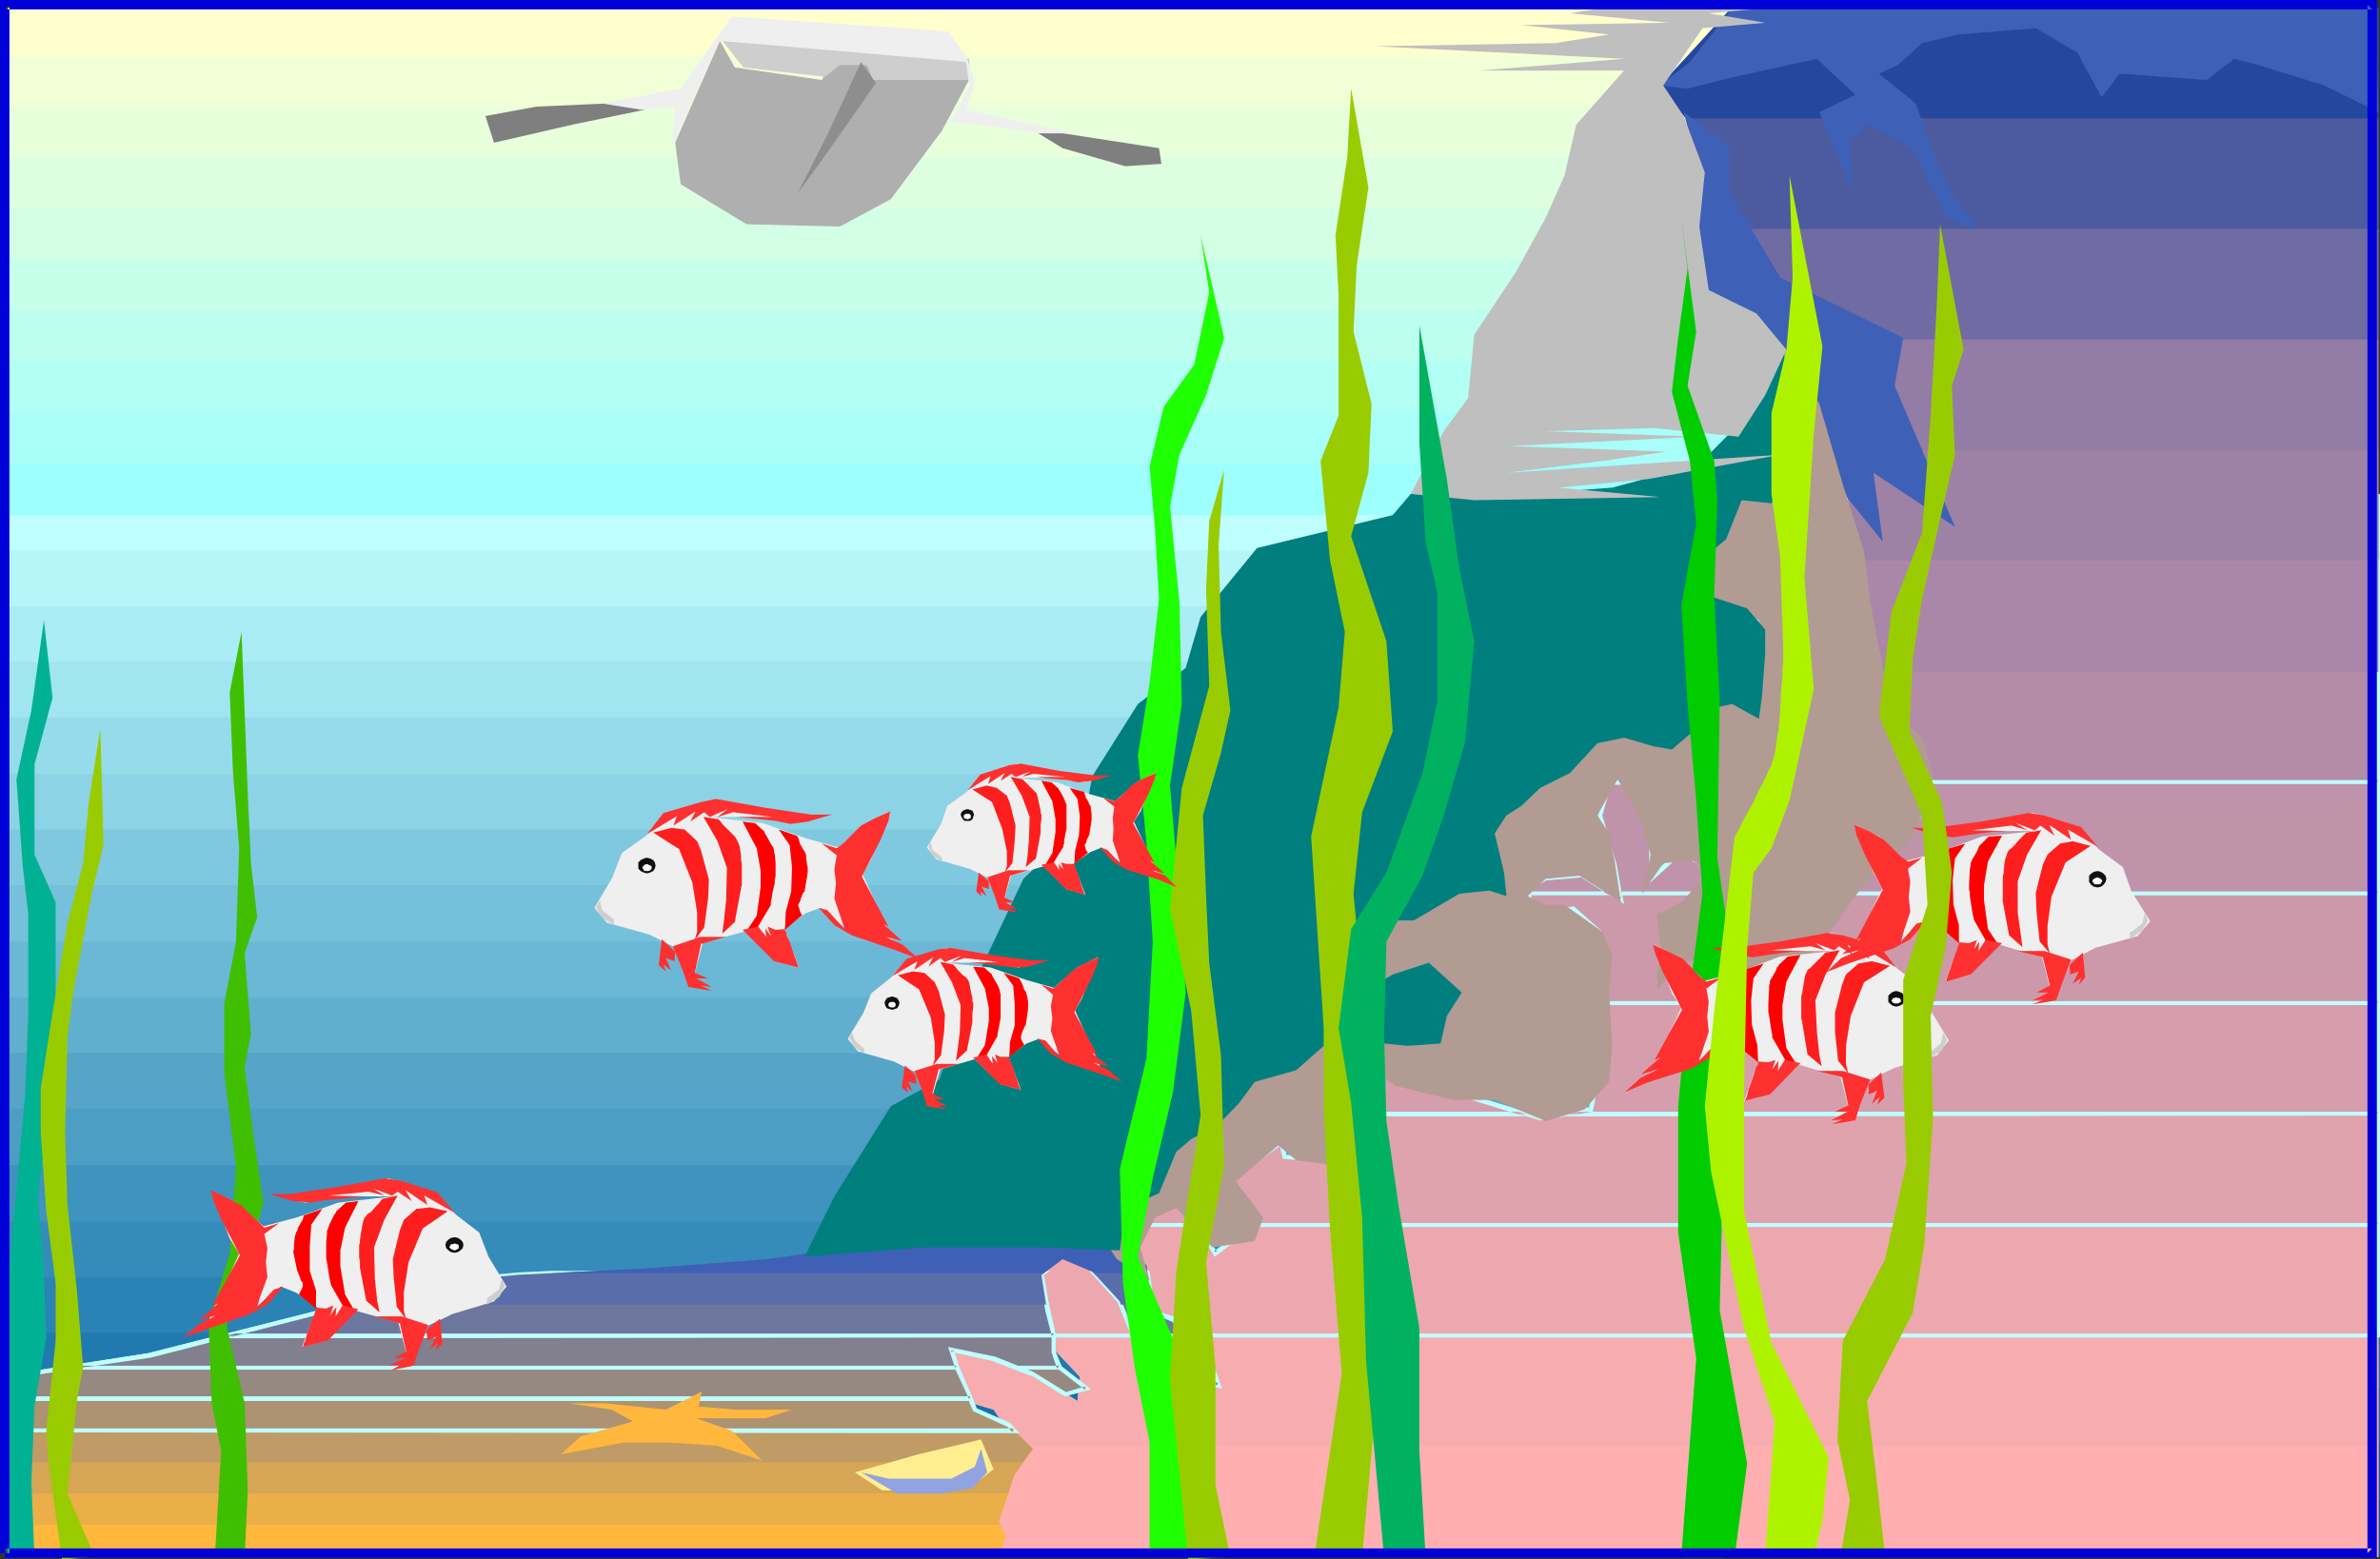 <?xml version="1.0" encoding="UTF-8" standalone="no"?>
<svg
   version="1.0"
   width="129.766mm"
   height="85.043mm"
   id="svg183"
   sodipodi:docname="Coral Reef 1.wmf"
   xmlns:inkscape="http://www.inkscape.org/namespaces/inkscape"
   xmlns:sodipodi="http://sodipodi.sourceforge.net/DTD/sodipodi-0.dtd"
   xmlns="http://www.w3.org/2000/svg"
   xmlns:svg="http://www.w3.org/2000/svg">
  <rect width="100%" height="100%" fill="#333333" stroke="none"/>
  <sodipodi:namedview
     id="namedview183"
     pagecolor="#ffffff"
     bordercolor="#000000"
     borderopacity="0.25"
     inkscape:showpageshadow="2"
     inkscape:pageopacity="0.0"
     inkscape:pagecheckerboard="0"
     inkscape:deskcolor="#d1d1d1"
     inkscape:document-units="mm" />
  <defs
     id="defs1">
    <pattern
       id="WMFhbasepattern"
       patternUnits="userSpaceOnUse"
       width="6"
       height="6"
       x="0"
       y="0" />
  </defs>
  <path
     style="fill:#bfffff;fill-opacity:1;fill-rule:evenodd;stroke:none"
     d="M 1.293,101.808 H 490.455 v 11.635 H 1.293 Z"
     id="path1" />
  <path
     style="fill:#bfffff;fill-opacity:1;fill-rule:evenodd;stroke:none"
     d="M 1.293,101.808 H 490.455 v 23.109 H 1.293 Z"
     id="path2" />
  <path
     style="fill:#b5f7f9;fill-opacity:1;fill-rule:evenodd;stroke:none"
     d="M 1.293,113.443 H 490.455 v 22.947 H 1.293 Z"
     id="path3" />
  <path
     style="fill:#aaedf4;fill-opacity:1;fill-rule:evenodd;stroke:none"
     d="M 1.293,124.917 H 490.455 v 22.947 H 1.293 Z"
     id="path4" />
  <path
     style="fill:#a0e5ef;fill-opacity:1;fill-rule:evenodd;stroke:none"
     d="M 1.293,136.39 H 490.455 v 23.109 H 1.293 Z"
     id="path5" />
  <path
     style="fill:#96dbea;fill-opacity:1;fill-rule:evenodd;stroke:none"
     d="M 1.293,147.864 H 490.455 v 23.109 H 1.293 Z"
     id="path6" />
  <path
     style="fill:#8cd3e5;fill-opacity:1;fill-rule:evenodd;stroke:none"
     d="M 1.293,159.499 H 490.455 v 22.947 H 1.293 Z"
     id="path7" />
  <path
     style="fill:#7fc9e0;fill-opacity:1;fill-rule:evenodd;stroke:none"
     d="M 1.293,170.973 H 490.455 V 194.082 H 1.293 Z"
     id="path8" />
  <path
     style="fill:#75c1db;fill-opacity:1;fill-rule:evenodd;stroke:none"
     d="M 1.293,182.446 H 490.455 V 205.555 H 1.293 Z"
     id="path9" />
  <path
     style="fill:#6bb7d6;fill-opacity:1;fill-rule:evenodd;stroke:none"
     d="M 1.293,194.082 H 490.455 v 22.947 H 1.293 Z"
     id="path10" />
  <path
     style="fill:#60afce;fill-opacity:1;fill-rule:evenodd;stroke:none"
     d="M 1.293,205.555 H 490.455 v 22.947 H 1.293 Z"
     id="path11" />
  <path
     style="fill:#56a5c9;fill-opacity:1;fill-rule:evenodd;stroke:none"
     d="M 1.293,217.029 H 490.455 v 23.109 H 1.293 Z"
     id="path12" />
  <path
     style="fill:#4c9ec4;fill-opacity:1;fill-rule:evenodd;stroke:none"
     d="M 1.293,228.503 H 490.455 v 23.27 H 1.293 Z"
     id="path13" />
  <path
     style="fill:#3f93bf;fill-opacity:1;fill-rule:evenodd;stroke:none"
     d="M 1.293,240.138 H 490.455 v 23.109 H 1.293 Z"
     id="path14" />
  <path
     style="fill:#358cba;fill-opacity:1;fill-rule:evenodd;stroke:none"
     d="M 1.293,251.773 H 490.455 v 22.947 H 1.293 Z"
     id="path15" />
  <path
     style="fill:#2b82b5;fill-opacity:1;fill-rule:evenodd;stroke:none"
     d="M 1.293,263.247 H 490.455 v 22.947 H 1.293 Z"
     id="path16" />
  <path
     style="fill:#217aaf;fill-opacity:1;fill-rule:evenodd;stroke:none"
     d="M 1.293,274.72 H 490.455 v 23.109 H 1.293 Z"
     id="path17" />
  <path
     style="fill:#1670aa;fill-opacity:1;fill-rule:evenodd;stroke:none"
     d="M 1.293,286.194 H 490.455 v 23.109 H 1.293 Z"
     id="path18" />
  <path
     style="fill:#0c68a5;fill-opacity:1;fill-rule:evenodd;stroke:none"
     d="M 1.293,297.829 H 490.455 v 22.947 H 1.293 Z"
     id="path19" />
  <path
     style="fill:#005e9e;fill-opacity:1;fill-rule:evenodd;stroke:none"
     d="M 1.293,309.303 H 490.455 v 11.474 H 1.293 Z"
     id="path20" />
  <path
     style="fill:#005e9e;fill-opacity:1;fill-rule:evenodd;stroke:none"
     d="M 1.293,320.776 H 490.455 Z"
     id="path21" />
  <path
     style="fill:#ffafaf;fill-opacity:1;fill-rule:evenodd;stroke:none"
     d="M 490.132,320.938 H 204.747 l 2.424,-4.363 -2.424,-4.363 1.778,-3.717 2.424,-4.363 1.939,-5.01 -0.97,-1.131 h 280.214 z"
     id="path22" />
  <path
     style="fill:#ffafaf;fill-opacity:1;fill-rule:evenodd;stroke:none"
     d="M 490.132,320.938 H 204.747 l 2.424,-4.363 -2.424,-4.363 1.778,-3.717 2.424,-4.363 1.939,-5.01 -2.424,-3.07 -3.717,-5.494 -4.363,-1.293 -3.878,-3.07 -0.485,-8.726 0.646,-0.162 h 0.646 1.778 l 1.778,0.323 1.939,0.323 1.616,0.485 0.808,0.323 0.646,0.162 0.485,0.162 0.485,0.162 0.162,0.162 h 0.162 l 14.867,9.373 0.485,-5.01 -5.333,-5.656 -0.808,-2.909 h 18.099 l 1.293,4.848 11.635,3.07 v -6.302 l -2.909,-1.616 h 245.632 z"
     id="path23" />
  <path
     style="fill:#f7adaf;fill-opacity:1;fill-rule:evenodd;stroke:none"
     d="M 490.132,297.991 H 209.918 l -1.454,-1.939 -3.717,-5.494 -4.363,-1.293 -3.878,-3.07 -0.485,-8.726 0.646,-0.162 h 0.646 1.778 l 1.778,0.323 1.939,0.323 1.616,0.485 0.808,0.323 0.646,0.162 0.485,0.162 0.485,0.162 0.162,0.162 h 0.162 l 14.867,9.373 0.485,-5.01 -5.333,-5.656 -1.293,-6.141 -3.07,-5.01 3.07,-8.565 h 6.141 l 3.717,3.07 8.08,10.504 1.939,8.08 11.635,3.07 v -6.302 l -11.15,-6.787 -0.485,-6.787 -3.232,-6.787 1.454,-4.04 h 12.766 l 3.717,5.979 4.848,-3.717 1.939,-2.262 h 232.865 z"
     id="path24" />
  <path
     style="fill:#eda8af;fill-opacity:1;fill-rule:evenodd;stroke:none"
     d="m 234.481,275.205 h -18.099 l -0.485,-3.232 -3.07,-5.01 3.07,-8.565 h 6.141 l 3.717,3.07 8.08,10.504 z m 255.651,0 H 244.501 l -8.242,-5.171 -0.485,-6.787 -3.232,-6.787 2.424,-6.787 8.565,-2.424 6.949,11.15 4.848,-3.717 3.717,-4.363 -6.141,-6.787 11.15,-8.08 0.646,3.07 8.08,0.646 4.848,-1.778 -0.485,-6.302 -0.808,-1.454 h 38.138 l 2.909,0.808 5.01,-0.808 h 167.741 z"
     id="path25" />
  <path
     style="fill:#bfffff;fill-opacity:1;fill-rule:evenodd;stroke:none"
     d="m 234.158,275.367 0.323,-0.485 h -18.099 l 0.485,0.323 -0.485,-3.394 -3.232,-5.01 v 0.323 l 3.232,-8.726 -0.485,0.323 h 6.141 -0.323 l 3.717,3.07 h -0.162 l 8.08,10.342 v 0 l 0.808,3.232 0.97,0.323 -0.97,-3.878 -8.08,-10.666 -3.878,-3.232 h -6.626 l -3.232,9.211 3.07,5.01 v -0.162 l 0.646,3.717 h 19.069 z"
     id="path26" />
  <path
     style="fill:#bfffff;fill-opacity:1;fill-rule:evenodd;stroke:none"
     d="m 489.647,275.205 0.485,-0.323 h -245.632 0.323 l -8.242,-5.171 0.162,0.323 -0.646,-6.949 -3.232,-6.787 v 0.323 l 2.586,-6.787 -0.323,0.323 8.565,-2.424 -0.485,-0.323 7.11,11.635 5.333,-4.04 4.04,-4.686 -6.464,-7.11 v 0.646 l 11.15,-8.08 -0.808,-0.162 0.808,3.232 8.403,0.808 5.333,-2.101 -0.646,-6.626 -0.808,-1.454 -0.323,0.646 h 38.138 -0.162 l 3.07,0.808 5.01,-0.808 v 0 h 167.741 l -0.485,-0.485 v 45.571 l 0.808,0.485 V 229.149 H 322.392 l -5.01,0.97 h 0.162 l -3.07,-0.97 h -38.946 l 1.131,2.101 v -0.162 l 0.485,6.302 0.323,-0.485 -4.848,1.778 h 0.162 l -7.918,-0.646 0.323,0.323 -0.808,-3.555 -12.12,8.565 6.464,7.272 v -0.646 l -3.717,4.363 0.162,-0.162 -5.01,3.717 0.646,0.162 -6.949,-11.312 -9.211,2.586 -2.586,7.11 3.232,6.949 v 0 l 0.646,6.949 8.565,5.333 h 245.955 z"
     id="path27" />
  <path
     style="fill:#e0a3ad;fill-opacity:1;fill-rule:evenodd;stroke:none"
     d="m 246.763,252.419 h -12.766 l 0.97,-2.747 8.565,-2.424 z m 243.369,0 H 257.267 l 1.778,-2.101 -6.141,-6.787 11.15,-8.08 0.646,3.07 8.08,0.646 4.848,-1.778 -0.485,-6.302 -3.717,-7.272 7.272,-6.302 6.787,5.01 9.373,1.778 20.523,6.141 10.504,-1.778 3.07,-14.867 -0.485,-6.949 h 27.795 l -5.656,3.878 10.504,-1.293 1.778,-2.586 h 125.24 z"
     id="path28" />
  <path
     style="fill:#bfffff;fill-opacity:1;fill-rule:evenodd;stroke:none"
     d="m 246.44,252.743 0.323,-0.646 h -12.766 l 0.485,0.485 0.97,-2.747 -0.323,0.323 8.565,-2.424 -0.485,-0.323 3.232,5.333 1.131,0.162 -3.717,-6.141 -9.211,2.586 -1.293,3.555 h 14.221 z"
     id="path29" />
  <path
     style="fill:#bfffff;fill-opacity:1;fill-rule:evenodd;stroke:none"
     d="m 489.647,252.419 0.485,-0.323 H 257.267 l 0.323,0.646 2.101,-2.424 -6.464,-7.11 v 0.646 l 11.15,-8.08 -0.808,-0.162 0.808,3.232 8.403,0.808 5.333,-2.101 -0.646,-6.626 -3.717,-7.434 v 0.646 l 7.272,-6.302 h -0.485 l 6.787,5.01 9.534,1.939 v 0 l 20.523,6.141 10.827,-1.778 3.232,-15.352 -0.485,-6.949 -0.485,0.323 h 27.795 l -0.162,-0.808 -7.11,5.01 12.443,-1.454 1.778,-2.909 -0.323,0.162 h 125.24 l -0.485,-0.323 v 45.571 l 0.808,0.485 V 206.363 H 364.569 l -1.778,2.909 0.323,-0.162 -10.504,1.131 0.323,0.808 6.787,-4.686 h -29.573 l 0.323,7.434 v -0.162 l -3.07,15.029 0.323,-0.485 -10.342,1.939 h 0.162 l -20.523,-6.302 v 0 l -9.373,-1.778 h 0.162 l -7.11,-5.171 -7.757,6.787 3.717,7.595 v -0.162 l 0.485,6.302 0.323,-0.485 -4.848,1.778 h 0.162 l -7.918,-0.646 0.323,0.323 -0.808,-3.555 -12.12,8.565 6.464,7.272 v -0.646 l -2.262,2.909 h 233.997 z"
     id="path30" />
  <path
     style="fill:#d69ead;fill-opacity:1;fill-rule:evenodd;stroke:none"
     d="m 314.473,229.634 h -38.138 l -2.909,-5.818 7.272,-6.302 6.787,5.01 9.373,1.778 z m 175.659,0 H 322.392 l 5.494,-0.97 3.07,-14.867 -1.131,-21.654 -5.656,-4.848 -4.363,0.646 -4.363,-0.646 -0.323,-3.232 h 16.806 l 2.101,1.293 -0.162,-1.293 H 350.51 l -0.323,0.646 -7.434,5.01 -0.646,11.797 4.363,-5.01 10.504,-0.646 3.717,9.373 -8.08,5.494 10.504,-1.293 6.949,-10.504 4.848,-10.989 5.818,-3.878 h 109.403 z"
     id="path31" />
  <path
     style="fill:#bfffff;fill-opacity:1;fill-rule:evenodd;stroke:none"
     d="m 314.312,230.119 0.162,-0.97 h -38.138 l 0.323,0.323 -2.909,-5.979 v 0.646 l 7.272,-6.302 h -0.485 l 6.787,5.01 9.534,1.939 v 0 l 17.453,5.333 h 3.07 l -20.362,-6.302 v 0 l -9.373,-1.778 h 0.162 l -7.11,-5.171 -7.757,6.787 3.07,6.464 h 41.37 z"
     id="path32" />
  <path
     style="fill:#bfffff;fill-opacity:1;fill-rule:evenodd;stroke:none"
     d="m 489.647,229.634 0.485,-0.485 H 322.392 v 0.97 l 5.818,-0.97 3.232,-15.352 -1.293,-21.816 -5.818,-5.171 -4.525,0.646 v 0 l -4.363,-0.646 0.485,0.323 -0.485,-3.07 -0.323,0.485 h 16.806 -0.323 l 2.909,1.616 -0.323,-2.101 -0.323,0.485 H 350.51 l -0.323,-0.646 -0.323,0.646 v -0.162 l -7.434,5.171 -0.97,13.251 5.333,-5.979 -0.323,0.162 10.504,-0.646 -0.485,-0.323 3.717,9.373 0.162,-0.646 -9.373,6.626 12.443,-1.454 6.949,-10.666 v -0.162 l 4.848,-10.989 -0.162,0.162 5.818,-3.717 h -0.162 109.403 l -0.485,-0.485 v 45.571 l 0.808,0.323 V 183.739 H 380.568 l -5.979,3.878 -5.01,11.15 v 0 l -6.787,10.504 0.323,-0.162 -10.504,1.131 0.323,0.808 8.242,-5.656 -3.878,-10.019 -11.15,0.808 -4.363,5.01 0.646,0.323 0.808,-11.797 -0.162,0.485 7.434,-5.171 0.808,-1.293 h -17.938 l 0.162,1.778 0.646,-0.485 -2.101,-1.293 h -17.453 l 0.485,3.878 4.686,0.808 4.363,-0.646 -0.323,-0.162 5.656,4.848 -0.162,-0.323 1.131,21.654 v -0.162 l -3.07,15.029 0.323,-0.485 -5.333,0.97 v 0.97 l 168.064,-0.162 z"
     id="path33" />
  <path
     style="fill:#cc99aa;fill-opacity:1;fill-rule:evenodd;stroke:none"
     d="m 358.267,206.848 h -27.795 l -0.646,-14.706 -5.656,-4.848 -4.363,0.646 -4.363,-0.646 -0.646,-4.363 3.717,-1.778 7.595,-0.646 7.918,4.848 -1.293,-6.787 -2.909,-10.504 1.939,-6.787 h 5.656 l 2.747,8.565 v 11.312 l 6.302,-5.656 6.787,4.363 -3.07,4.848 -7.434,5.01 -0.646,11.797 4.363,-5.01 10.504,-0.646 3.717,9.373 z m 131.865,0 H 364.892 l 5.171,-7.918 4.848,-10.989 9.211,-6.302 11.15,-12.928 v -7.434 h 94.859 z"
     id="path34" />
  <path
     style="fill:#bfffff;fill-opacity:1;fill-rule:evenodd;stroke:none"
     d="m 358.105,206.363 h 0.162 -27.795 l 0.485,0.485 -0.808,-14.867 -5.818,-5.171 -4.525,0.646 v 0 l -4.363,-0.646 0.485,0.323 -0.646,-4.202 -0.162,0.485 3.555,-1.939 h -0.162 l 7.595,-0.646 h -0.323 l 8.888,5.494 -1.454,-7.757 v -0.162 l -3.07,-10.504 v 0.323 l 1.939,-6.787 -0.323,0.323 h 5.656 l -0.485,-0.323 2.909,8.565 v -0.162 12.282 l 6.949,-6.302 h -0.646 l 6.949,4.363 -0.162,-0.646 -3.07,5.01 v -0.162 l -7.434,5.171 -0.97,13.251 5.333,-5.979 -0.323,0.162 10.504,-0.646 -0.485,-0.323 3.717,9.373 0.162,-0.646 -2.262,1.616 0.323,0.808 2.747,-1.778 -3.878,-10.019 -11.15,0.808 -4.363,5.01 0.646,0.323 0.808,-11.797 -0.162,0.485 7.434,-5.171 3.394,-5.333 -7.595,-4.686 -6.464,5.818 0.808,0.323 v -11.312 l -2.909,-9.05 h -6.302 l -2.101,7.272 3.07,10.666 v 0 l 1.131,6.787 0.646,-0.485 -8.08,-5.01 -7.757,0.646 -3.878,2.101 0.646,4.848 4.686,0.808 4.363,-0.646 -0.323,-0.162 5.656,4.848 -0.162,-0.323 0.808,15.029 h 28.28 z"
     id="path35" />
  <path
     style="fill:#bfffff;fill-opacity:1;fill-rule:evenodd;stroke:none"
     d="m 489.647,206.848 0.485,-0.485 H 364.892 l 0.323,0.646 5.171,-7.757 v -0.162 l 4.848,-10.989 -0.162,0.162 9.373,-6.302 11.312,-13.09 v -7.595 l -0.485,0.485 h 94.859 l -0.485,-0.485 v 45.571 l 0.808,0.323 v -46.379 h -95.505 l -0.162,7.918 0.162,-0.323 -11.15,12.928 0.162,-0.162 -9.373,6.464 -5.01,11.15 v 0 l -5.494,8.403 h 126.371 z"
     id="path36" />
  <path
     style="fill:#bf93aa;fill-opacity:1;fill-rule:evenodd;stroke:none"
     d="m 331.926,184.062 h -16.806 l -0.323,-1.131 3.717,-1.778 7.595,-0.646 z m 158.206,0 H 380.729 l 3.394,-2.424 11.15,-12.928 v -9.858 l -5.494,-11.797 -3.878,-8.565 h 104.232 z m -139.622,0 h -16.645 l -1.131,-5.494 -2.909,-10.504 2.424,-8.726 4.848,1.293 3.07,9.211 v 11.312 l 6.302,-5.656 6.787,4.363 z"
     id="path37" />
  <path
     style="fill:#bfffff;fill-opacity:1;fill-rule:evenodd;stroke:none"
     d="m 331.603,184.547 0.323,-0.808 h -16.806 l 0.323,0.323 -0.162,-1.131 -0.162,0.485 3.555,-1.939 h -0.162 l 7.595,-0.646 h -0.323 l 5.818,3.717 h 1.778 l -7.272,-4.525 -7.757,0.646 -3.878,2.101 0.162,1.778 h 18.746 z"
     id="path38" />
  <path
     style="fill:#bfffff;fill-opacity:1;fill-rule:evenodd;stroke:none"
     d="m 489.647,184.062 0.485,-0.323 H 380.729 l 0.162,0.808 3.555,-2.586 11.312,-13.09 v -10.181 l -5.656,-11.797 -3.717,-8.726 -0.485,0.646 h 104.232 l -0.485,-0.323 v 45.571 l 0.808,0.485 V 138.006 H 385.254 l 4.202,9.211 5.494,11.797 -0.162,-0.162 v 9.858 l 0.162,-0.323 -11.15,12.928 0.162,-0.162 -4.686,3.394 h 111.181 z"
     id="path39" />
  <path
     style="fill:#bfffff;fill-opacity:1;fill-rule:evenodd;stroke:none"
     d="m 350.187,183.901 0.323,-0.162 h -16.645 l 0.323,0.323 -0.97,-5.494 v -0.162 l -3.07,-10.504 v 0.323 l 2.586,-8.726 -0.646,0.323 4.848,1.293 -0.323,-0.323 3.232,9.211 v -0.162 12.282 l 6.949,-6.302 h -0.646 l 6.949,4.363 -0.162,-0.646 -2.747,4.363 0.646,0.646 3.07,-4.848 -7.595,-4.686 -6.464,5.818 0.808,0.323 v -11.312 l -3.232,-9.534 -5.494,-1.454 -2.586,9.211 3.07,10.666 v 0 l 0.97,5.818 h 17.453 z"
     id="path40" />
  <path
     style="fill:#b58ca8;fill-opacity:1;fill-rule:evenodd;stroke:none"
     d="m 337.42,161.277 h -5.656 l 0.485,-1.939 4.848,1.293 z m 152.712,0 h -94.859 v -2.424 l -5.494,-11.797 -5.656,-12.443 -0.485,-11.797 -1.131,-7.272 h 107.625 z"
     id="path41" />
  <path
     style="fill:#bfffff;fill-opacity:1;fill-rule:evenodd;stroke:none"
     d="m 336.936,161.438 0.485,-0.646 h -5.656 l 0.323,0.646 0.646,-1.939 -0.646,0.323 4.848,1.293 -0.162,-0.323 0.162,0.646 1.131,0.323 -0.646,-1.454 -5.494,-1.454 -0.808,2.909 h 6.949 z"
     id="path42" />
  <path
     style="fill:#bfffff;fill-opacity:1;fill-rule:evenodd;stroke:none"
     d="m 489.647,161.277 0.485,-0.485 h -94.859 l 0.485,0.485 v -2.586 l -5.656,-11.797 -5.494,-12.443 v 0.162 l -0.485,-11.797 v 0 l -1.131,-7.272 -0.485,0.485 h 107.625 l -0.485,-0.485 v 45.733 l 0.808,0.323 v -46.379 l -108.433,-0.162 1.131,7.918 v -0.162 l 0.646,11.958 5.656,12.443 5.494,11.797 -0.162,-0.162 0.162,2.747 h 95.505 z"
     id="path43" />
  <path
     style="fill:#aa87a8;fill-opacity:1;fill-rule:evenodd;stroke:none"
     d="M 490.132,138.491 H 385.9 l -1.778,-3.878 -0.485,-11.797 -3.07,-21.654 -2.262,-8.403 h 111.827 z"
     id="path44" />
  <path
     style="fill:#9e82a5;fill-opacity:1;fill-rule:evenodd;stroke:none"
     d="M 490.132,115.544 H 382.507 l -1.939,-14.382 -2.586,-9.211 -5.494,-13.09 -6.141,-8.888 h 123.785 z"
     id="path45" />
  <path
     style="fill:#937ca5;fill-opacity:1;fill-rule:evenodd;stroke:none"
     d="M 490.132,92.758 H 378.305 l -0.323,-0.808 -5.494,-13.09 -10.504,-15.514 -7.595,-10.504 -0.97,-5.656 h 136.713 z"
     id="path46" />
  <path
     style="fill:#706ba3;fill-opacity:1;fill-rule:evenodd;stroke:none"
     d="M 490.132,69.973 H 366.347 l -4.363,-6.626 -7.595,-10.504 -2.262,-12.928 -3.232,-12.928 -2.262,-2.586 h 143.501 z"
     id="path47" />
  <path
     style="fill:#4c5ba0;fill-opacity:1;fill-rule:evenodd;stroke:none"
     d="M 490.132,47.187 H 353.419 l -1.293,-7.272 -3.232,-12.928 -8.08,-9.373 4.363,-7.434 9.211,-8.565 h 135.744 z"
     id="path48" />
  <path
     style="fill:#26479e;fill-opacity:1;fill-rule:evenodd;stroke:none"
     d="M 490.132,24.402 H 346.632 l -5.818,-6.787 4.363,-7.434 9.211,-8.565 h 135.744 z"
     id="path49" />
  <path
     style="fill:#9effff;fill-opacity:1;fill-rule:evenodd;stroke:none"
     d="M 381.214,106.171 H 1.616 V 95.667 H 378.467 Z"
     id="path50" />
  <path
     style="fill:#9effff;fill-opacity:1;fill-rule:evenodd;stroke:none"
     d="M 381.214,106.171 H 1.616 V 85.163 H 375.235 l 2.262,6.141 z"
     id="path51" />
  <path
     style="fill:#a8fff9;fill-opacity:1;fill-rule:evenodd;stroke:none"
     d="M 378.467,95.667 H 1.616 V 74.498 H 370.387 l 2.101,2.586 5.01,14.221 z"
     id="path52" />
  <path
     style="fill:#b2fff4;fill-opacity:1;fill-rule:evenodd;stroke:none"
     d="M 375.235,85.163 H 1.616 V 63.994 H 362.468 l 1.939,3.717 8.08,9.373 z"
     id="path53" />
  <path
     style="fill:#bcffef;fill-opacity:1;fill-rule:evenodd;stroke:none"
     d="M 370.387,74.498 H 1.616 V 53.49 H 355.52 l 0.162,1.293 5.01,6.141 3.717,6.787 z"
     id="path54" />
  <path
     style="fill:#c6ffea;fill-opacity:1;fill-rule:evenodd;stroke:none"
     d="M 362.468,63.994 H 1.616 V 42.986 H 353.096 l 1.293,5.01 1.293,6.787 5.01,6.141 z"
     id="path55" />
  <path
     style="fill:#d3ffe5;fill-opacity:1;fill-rule:evenodd;stroke:none"
     d="M 355.52,53.49 H 1.616 V 32.482 H 350.51 l 0.323,2.586 3.555,12.928 z"
     id="path56" />
  <path
     style="fill:#ddffe0;fill-opacity:1;fill-rule:evenodd;stroke:none"
     d="M 353.096,42.986 H 1.616 V 21.978 H 345.177 l 1.778,1.939 3.232,3.555 0.646,7.595 z"
     id="path57" />
  <path
     style="fill:#e8ffdb;fill-opacity:1;fill-rule:evenodd;stroke:none"
     d="M 350.51,32.482 H 1.616 V 11.474 H 347.763 l -6.302,6.787 5.494,5.656 3.232,3.555 z"
     id="path58" />
  <path
     style="fill:#f2ffd6;fill-opacity:1;fill-rule:evenodd;stroke:none"
     d="M 345.177,21.978 H 1.616 V 1.616 L 357.459,0.808 341.46,18.261 Z"
     id="path59" />
  <path
     style="fill:#ffffce;fill-opacity:1;fill-rule:evenodd;stroke:none"
     d="M 347.763,11.474 H 1.616 V 1.616 L 357.459,0.808 Z"
     id="path60" />
  <path
     style="fill:#ffb73d;fill-opacity:1;fill-rule:evenodd;stroke:none"
     d="M 205.878,320.938 H 1.616 v -6.626 H 206.201 l 0.97,2.262 z"
     id="path61" />
  <path
     style="fill:#ffb73d;fill-opacity:1;fill-rule:evenodd;stroke:none"
     d="M 205.878,320.938 H 1.616 V 307.848 H 207.817 l -1.939,5.656 1.293,3.07 z"
     id="path62" />
  <path
     style="fill:#eaaf49;fill-opacity:1;fill-rule:evenodd;stroke:none"
     d="M 206.201,314.312 H 1.616 v -12.928 H 210.888 l -1.939,2.747 -3.07,9.373 z"
     id="path63" />
  <path
     style="fill:#d6a556;fill-opacity:1;fill-rule:evenodd;stroke:none"
     d="M 207.817,307.848 H 1.616 v -12.928 H 208.949 l 3.878,3.717 -3.878,5.494 z"
     id="path64" />
  <path
     style="fill:#c19b66;fill-opacity:1;fill-rule:evenodd;stroke:none"
     d="M 210.888,301.384 H 1.616 V 288.295 H 200.061 l 0.808,2.262 6.949,3.07 5.01,5.01 z"
     id="path65" />
  <path
     style="fill:#ad9372;fill-opacity:1;fill-rule:evenodd;stroke:none"
     d="m 236.097,281.831 h 13.736 l 1.293,3.717 -8.726,-1.778 -6.141,-1.293 z m -27.149,13.09 H 1.616 v -11.15 l 12.443,-1.939 H 197.152 l 3.717,8.726 6.949,3.07 z m 0.485,-13.09 h 8.888 l 5.494,4.363 -4.363,1.293 -6.626,-4.363 z"
     id="path66" />
  <path
     style="fill:#bfffff;fill-opacity:1;fill-rule:evenodd;stroke:none"
     d="m 236.421,281.669 -0.323,0.646 h 13.736 l -0.485,-0.323 1.293,3.717 0.485,-0.646 -14.706,-3.07 0.323,0.323 -0.323,-0.646 -0.97,-0.162 0.646,1.293 15.675,3.394 -1.616,-4.686 h -14.706 z"
     id="path67" />
  <path
     style="fill:#bfffff;fill-opacity:1;fill-rule:evenodd;stroke:none"
     d="m 208.625,295.243 0.323,-0.808 H 1.616 l 0.485,0.485 v -11.15 l -0.485,0.485 12.443,-1.939 v 0 H 197.152 l -0.323,-0.162 3.717,8.726 7.11,3.232 -0.162,-0.162 1.131,1.293 1.454,0.162 -1.939,-2.101 -6.949,-3.07 0.162,0.162 -3.878,-8.888 H 14.059 v 0 l -12.928,1.939 v 11.797 l 208.949,0.162 z"
     id="path68" />
  <path
     style="fill:#bfffff;fill-opacity:1;fill-rule:evenodd;stroke:none"
     d="m 209.595,281.507 -0.162,0.808 h 8.888 -0.162 l 5.494,4.202 0.162,-0.808 -4.363,1.293 h 0.323 l -6.787,-4.202 -3.394,-1.293 h -2.586 l 5.656,2.101 -0.162,-0.162 6.949,4.363 5.333,-1.454 -6.302,-4.848 h -11.474 z"
     id="path69" />
  <path
     style="fill:#968982;fill-opacity:1;fill-rule:evenodd;stroke:none"
     d="m 233.673,275.367 h 11.15 l 4.363,4.686 1.939,5.494 -8.726,-1.778 -6.141,-1.293 -2.424,-6.787 z m -33.613,12.928 H 1.616 v -4.525 l 29.088,-4.363 15.837,-4.04 H 217.19 v 3.394 l 1.131,3.07 5.494,4.363 -4.363,1.293 -6.626,-4.363 -8.08,-3.07 -8.726,-1.939 1.131,3.717 z"
     id="path70" />
  <path
     style="fill:#bfffff;fill-opacity:1;fill-rule:evenodd;stroke:none"
     d="m 233.997,275.205 -0.323,0.646 h 11.15 l -0.323,-0.162 4.363,4.686 -0.162,-0.162 1.939,5.494 0.485,-0.646 -14.706,-3.07 0.323,0.323 -2.586,-6.787 v 0 l -0.162,-0.323 -0.97,-0.323 0.323,0.97 v 0 l 2.586,6.949 15.837,3.394 -2.262,-6.464 -4.363,-4.686 -12.12,-0.162 z"
     id="path71" />
  <path
     style="fill:#bfffff;fill-opacity:1;fill-rule:evenodd;stroke:none"
     d="m 199.737,288.456 0.323,-0.646 H 1.616 l 0.485,0.485 v -4.525 l -0.485,0.485 29.088,-4.363 h 0.162 l 15.675,-4.04 v 0 H 217.19 l -0.485,-0.485 v 3.394 l 1.293,3.394 5.656,4.363 0.162,-0.808 -4.363,1.293 h 0.323 l -6.787,-4.202 -8.08,-3.232 h -0.162 l -9.373,-1.939 1.454,4.363 v 0.162 l 2.909,6.302 0.97,0.323 -3.07,-7.11 v 0.162 l -1.131,-3.717 -0.646,0.485 8.888,1.939 h -0.162 l 7.918,3.07 v -0.162 l 6.949,4.363 5.333,-1.454 -6.141,-4.848 0.162,0.162 -1.293,-3.07 v 0.162 -3.717 l -171.134,-0.162 -15.837,4.04 v 0 l -29.411,4.525 v 5.333 H 200.707 Z"
     id="path72" />
  <path
     style="fill:#827f8e;fill-opacity:1;fill-rule:evenodd;stroke:none"
     d="m 218.321,281.831 h -8.888 l -4.686,-1.778 -8.726,-1.939 1.131,3.717 H 14.059 l 16.645,-2.424 36.522,-9.373 4.525,-1.131 H 215.574 l 0.323,1.131 1.293,5.01 v 3.717 z m 31.512,0 h -13.736 l -2.262,-6.141 -2.909,-6.787 h 5.979 v 1.131 l 4.848,1.939 7.434,8.08 z"
     id="path73" />
  <path
     style="fill:#bfffff;fill-opacity:1;fill-rule:evenodd;stroke:none"
     d="m 217.837,282.154 0.485,-0.646 h -8.888 0.323 l -4.848,-1.939 h -0.162 l -9.373,-1.939 1.454,4.363 0.323,-0.485 H 14.059 v 0.808 l 16.645,-2.424 h 0.162 l 36.522,-9.373 4.525,-1.131 h -0.162 143.824 l -0.485,-0.485 0.323,1.293 v 0 l 1.293,5.01 v -0.162 3.717 l 1.131,3.394 1.131,0.162 -1.454,-3.717 v 0.162 -3.717 l -1.131,-5.171 v 0.162 l -0.323,-1.616 H 71.75 l -4.686,1.293 -36.522,9.211 v 0 l -16.483,2.586 v 0.808 H 197.798 l -1.293,-4.202 -0.646,0.485 8.888,1.939 h -0.162 l 4.848,1.778 h 9.534 z"
     id="path74" />
  <path
     style="fill:#bfffff;fill-opacity:1;fill-rule:evenodd;stroke:none"
     d="m 249.349,281.992 0.485,-0.485 h -13.736 l 0.323,0.323 -2.262,-6.302 v 0 l -2.747,-6.787 -0.485,0.646 h 5.979 l -0.485,-0.485 v 1.454 l 5.171,2.101 -0.162,-0.162 7.434,8.08 -0.162,-0.162 0.646,1.778 0.97,0.323 -0.808,-2.424 -7.434,-8.403 -5.01,-1.778 0.323,0.323 -0.162,-1.616 h -6.949 l 3.07,7.434 v 0 l 2.424,6.464 h 14.544 z"
     id="path75" />
  <path
     style="fill:#6d779e;fill-opacity:1;fill-rule:evenodd;stroke:none"
     d="M 217.19,275.367 H 46.541 l 20.685,-5.333 20.362,-5.494 19.23,-1.778 6.626,-0.323 h 101.646 l -0.485,0.323 1.293,7.272 1.293,5.01 z m 27.634,0 h -11.15 l -2.909,-7.11 -5.333,-5.818 h 10.989 l 0.485,3.394 v 4.202 l 4.848,1.939 z"
     id="path76" />
  <path
     style="fill:#bfffff;fill-opacity:1;fill-rule:evenodd;stroke:none"
     d="m 216.705,275.367 0.485,-0.485 H 46.541 v 0.97 l 20.846,-5.333 20.362,-5.494 v 0 l 19.069,-1.939 v 0 l 6.626,-0.323 h 101.646 l -0.323,-0.808 -0.646,0.485 1.293,7.757 v 0 l 1.293,5.01 v -0.162 0.323 l 0.808,0.323 v -0.646 l -1.131,-5.171 v 0.162 l -1.293,-7.434 -0.323,0.485 1.616,-1.131 H 113.443 l -6.626,0.323 v 0 l -19.23,1.778 h -0.162 l -20.362,5.656 -24.078,6.141 174.528,-0.162 z"
     id="path77" />
  <path
     style="fill:#bfffff;fill-opacity:1;fill-rule:evenodd;stroke:none"
     d="m 244.501,275.69 0.323,-0.808 h -11.15 l 0.323,0.323 -2.909,-7.11 -5.333,-5.979 -0.323,0.646 h 10.989 l -0.323,-0.323 0.323,3.394 v 0 4.525 l 5.171,2.101 -0.162,-0.162 3.07,3.394 1.454,0.162 -3.878,-4.363 -5.01,-1.778 0.323,0.323 v -4.202 -0.162 l -0.485,-3.717 h -12.443 l 5.979,6.626 v -0.162 l 2.909,7.434 h 12.605 z"
     id="path78" />
  <path
     style="fill:#596daa;fill-opacity:1;fill-rule:evenodd;stroke:none"
     d="m 236.905,268.903 h -5.979 l -0.162,-0.646 -5.656,-6.141 -6.141,-2.586 -4.363,3.232 0.97,6.141 H 71.75 l 15.837,-4.363 19.23,-1.778 26.018,-1.293 25.371,-1.939 26.179,-3.717 h 29.573 l 18.584,1.939 3.717,3.07 0.646,5.01 z"
     id="path79" />
  <path
     style="fill:#3f60b7;fill-opacity:1;fill-rule:evenodd;stroke:none"
     d="m 236.421,262.439 h -10.989 l -0.323,-0.323 -6.141,-2.586 -3.878,2.909 H 113.443 l 19.392,-0.97 25.371,-1.939 26.179,-3.717 h 29.573 l 18.584,1.939 3.717,3.07 z"
     id="path80" />
  <path
     style="fill:#3f60b7;fill-opacity:1;fill-rule:evenodd;stroke:none"
     d="M 490.132,23.109 489.486,0.808 H 357.459 l -4.202,5.656 -5.01,6.302 -6.141,4.848 5.656,0.646 9.696,-2.424 16.968,-3.717 7.918,7.434 -7.434,3.555 6.787,16.806 -0.485,-10.504 3.555,-3.717 9.373,4.848 6.787,14.382 6.787,2.424 -5.494,-7.434 -4.363,-9.858 -3.07,-8.726 -7.595,-6.141 3.878,-1.778 5.01,-4.525 7.434,-1.778 15.998,-1.293 8.565,5.01 5.01,9.211 3.717,-4.848 17.938,1.293 5.656,-4.363 5.01,1.293 13.574,4.202 z"
     id="path81" />
  <path
     style="fill:#3f60b7;fill-opacity:1;fill-rule:evenodd;stroke:none"
     d="m 346.955,23.109 9.373,6.949 v 9.373 l 10.504,17.776 25.371,12.443 -1.778,9.858 12.443,29.088 -16.806,-11.15 1.939,14.221 -7.434,-9.211 -10.504,-26.664 -6.949,-8.726 -11.797,-7.272 -1.131,-5.01 -1.939,-6.787 1.939,-12.443 z"
     id="path82" />
  <path
     style="fill:#b29b93;fill-opacity:1;fill-rule:evenodd;stroke:none"
     d="m 367.478,71.427 1.939,18.584 -4.363,11.15 -8.08,-0.646 -2.586,10.666 -7.434,4.848 1.293,5.494 14.221,6.302 v 16.645 l -3.07,0.646 -5.01,-1.293 -4.848,2.586 -5.01,5.656 -14.221,-1.939 -6.141,6.141 -8.726,6.141 -6.141,2.586 -3.232,4.848 0.808,6.302 -10.019,8.565 -13.09,3.717 -4.848,14.382 h 7.434 l 6.141,-3.878 5.656,11.15 -4.363,4.363 -5.494,-0.646 -13.09,-2.424 -6.141,6.141 -10.504,4.363 -8.08,7.918 -10.666,3.717 -0.97,8.08 -9.373,8.726 -2.424,4.363 3.07,4.848 6.787,4.363 -1.939,-6.787 3.07,-6.141 4.363,-1.939 7.434,8.08 8.726,-1.293 1.778,-4.848 -5.656,-7.434 8.726,-7.434 3.717,3.07 10.019,1.293 1.293,-5.01 -1.293,-7.434 -1.939,-5.494 6.302,-3.232 5.979,4.525 11.958,2.909 h 8.565 l 10.504,4.363 8.08,-2.424 5.01,-5.656 0.646,-7.434 -0.646,-10.989 0.646,-7.434 -1.939,-5.01 -7.918,-5.656 h -3.878 l -3.717,-1.778 3.717,-3.555 6.949,-0.646 4.848,3.07 3.717,2.424 -1.293,-8.565 -1.131,-5.656 -2.424,-3.717 4.202,-7.434 5.01,9.211 1.778,6.302 -1.778,8.08 4.363,-6.302 6.141,-0.485 3.232,2.424 -5.656,6.141 -5.01,2.424 0.646,7.434 -0.646,5.01 v 3.07 l 5.01,-5.494 7.434,-1.293 3.555,1.293 1.939,6.787 -7.272,4.848 h 12.282 l 8.08,-12.282 5.494,-6.949 5.656,-7.918 6.787,-6.141 4.363,-5.01 3.555,-11.797 -2.262,-7.918 -5.01,-4.525 -2.586,-7.272 -3.07,-16.16 -1.293,-10.504 -4.363,-13.736 -4.848,-16.645 z"
     id="path83" />
  <path
     style="fill:#afafaf;fill-opacity:1;fill-rule:evenodd;stroke:none"
     d="m 169.357,16.483 -17.938,-2.586 -3.07,-5.494 -9.211,21.008 1.131,8.565 13.574,8.242 19.23,0.485 10.504,-5.656 10.504,-14.059 6.302,-11.797 -14.867,1.293 h -4.363 l -3.07,-3.717 -6.141,-0.646 z"
     id="path84" />
  <path
     style="fill:#cecece;fill-opacity:1;fill-rule:evenodd;stroke:none"
     d="m 148.833,8.403 50.904,3.717 v 4.363 H 179.861 l -1.131,-3.07 h -5.656 l -3.07,2.424 -16.806,-1.939 z"
     id="path85" />
  <path
     style="fill:#7f7f7f;fill-opacity:1;fill-rule:evenodd;stroke:none"
     d="m 124.917,21.331 -14.382,0.646 -10.504,1.939 1.778,5.494 16.16,-3.717 14.867,-3.07 z"
     id="path86" />
  <path
     style="fill:#7f7f7f;fill-opacity:1;fill-rule:evenodd;stroke:none"
     d="m 218.968,27.472 19.877,3.07 0.485,3.232 -7.434,0.485 -12.928,-3.717 -5.01,-3.07 z"
     id="path87" />
  <path
     style="fill:#efefef;fill-opacity:1;fill-rule:evenodd;stroke:none"
     d="m 132.189,22.624 6.949,-0.646 -0.646,8.08 9.858,-21.654 50.742,4.363 0.646,4.848 -3.717,7.434 19.23,2.424 h 6.141 l -22.301,-4.848 1.778,-5.494 -1.778,-5.656 -3.717,-5.01 -44.602,-3.07 -10.504,14.867 -16.16,3.07 z"
     id="path88" />
  <path
     style="fill:#8e8e8e;fill-opacity:1;fill-rule:evenodd;stroke:none"
     d="m 180.507,17.13 -9.858,14.059 -6.302,8.726 6.302,-12.443 6.787,-14.706 z"
     id="path89" />
  <path
     style="fill:#007f7f;fill-opacity:1;fill-rule:evenodd;stroke:none"
     d="m 165.801,259.045 6.141,-12.443 11.635,-18.584 10.019,-5.494 4.848,-15.029 12.443,-26.341 12.443,-11.797 1.778,-9.373 9.373,-14.867 9.858,-7.434 3.07,-10.504 11.635,-14.221 27.957,-6.787 3.717,-4.363 15.352,0.646 26.179,-1.939 17.938,-4.848 9.858,-10.019 7.434,-13.574 3.232,17.291 -2.586,8.726 -3.07,5.656 -6.141,-0.646 -3.232,8.08 -7.434,6.141 1.939,4.848 9.858,3.232 3.717,4.363 v 4.848 l -0.646,8.726 -0.646,4.848 -5.494,-3.07 -3.07,0.646 -5.01,5.01 -4.363,3.717 -3.717,-0.646 -6.141,-1.778 -5.494,1.131 -5.656,6.141 -6.141,3.07 -3.878,3.717 -3.07,1.939 -2.424,3.717 1.939,8.08 0.485,4.848 -3.555,-1.131 -6.141,0.646 -3.878,2.262 -5.494,3.232 h -5.656 l -3.07,6.787 v 6.949 l 4.363,-2.586 7.434,-2.424 6.787,6.141 -3.07,4.848 -1.293,5.656 -6.787,0.485 -4.848,-0.485 -7.595,-1.293 -4.848,1.778 -5.656,5.01 -8.565,2.424 -3.232,4.363 -4.202,4.363 -5.656,3.07 -3.07,2.586 -3.555,8.565 -6.949,3.07 -1.131,8.726 -16.16,-0.646 h -24.078 z"
     id="path90" />
  <path
     style="fill:#bfbfbf;fill-opacity:1;fill-rule:evenodd;stroke:none"
     d="m 290.718,101.808 6.787,-12.928 5.01,-6.787 1.293,-13.09 8.565,-12.928 6.141,-11.15 3.878,-8.726 2.424,-10.504 9.858,-11.15 H 304.939 L 334.673,12.12 283.284,9.534 320.452,8.888 331.603,7.11 313.504,5.171 343.884,4.686 323.523,2.747 335.32,0.808 356.974,0.323 373.134,0.808 352.126,2.747 l 11.635,1.939 -12.928,1.131 -8.08,11.797 4.202,6.302 4.363,11.635 -1.131,11.15 1.939,13.09 9.858,4.848 6.141,7.434 -4.363,9.373 -5.494,8.565 -17.453,-1.778 -22.301,0.646 31.027,1.131 -38.461,1.939 32.32,1.131 -13.09,1.939 -19.877,2.424 56.398,-3.717 -27.149,5.01 -18.584,1.778 21.008,1.939 -38.299,0.646 z"
     id="path91" />
  <path
     style="fill:#1eff00;fill-opacity:1;fill-rule:evenodd;stroke:none"
     d="m 236.905,320.938 v -23.594 l -3.07,-15.514 -2.424,-17.291 -0.646,-23.594 5.494,-22.786 1.293,-24.078 -1.293,-20.362 -1.778,-18.099 2.424,-14.867 1.939,-17.291 -0.808,-14.221 -1.131,-13.09 2.909,-12.282 6.302,-8.726 3.07,-14.867 -1.778,-11.797 4.848,21.17 -3.717,11.797 -5.494,12.282 -1.939,10.666 1.939,19.715 0.485,21.008 -2.424,16.806 2.424,28.442 0.808,14.221 -2.586,20.362 -4.202,17.938 -3.07,16.16 10.342,24.078 0.646,17.938 v 19.877 z"
     id="path92" />
  <path
     style="fill:#99cc00;fill-opacity:1;fill-rule:evenodd;stroke:none"
     d="m 244.824,321.423 -3.717,-37.006 1.293,-22.301 5.01,-32.32 -1.939,-21.493 -4.363,-21.008 2.424,-24.886 5.656,-21.008 -0.646,-19.877 0.646,-14.059 3.07,-10.666 -1.131,15.514 0.485,17.938 1.939,16.16 -1.939,8.726 -3.717,12.928 0.646,16.645 0.646,13.736 2.424,19.069 0.646,22.947 -3.717,19.715 1.939,21.654 v 24.24 l 3.07,14.867 z"
     id="path93" />
  <path
     style="fill:#99cc00;fill-opacity:1;fill-rule:evenodd;stroke:none"
     d="m 270.841,320.938 5.656,-37.814 -2.424,-29.734 -1.293,-24.725 V 211.858 l -2.586,-39.43 5.656,-26.664 1.293,-15.514 -3.07,-14.867 -1.939,-20.362 3.717,-9.373 V 60.923 l -0.646,-12.443 2.424,-15.998 0.808,-14.221 3.555,20.362 -2.424,16.16 -0.646,13.574 3.717,14.867 -0.646,14.221 -3.555,13.09 7.272,21.654 1.293,18.584 -6.302,16.645 -1.778,16.806 1.293,13.574 -0.646,15.352 1.939,19.23 2.262,24.078 0.646,17.938 -1.131,17.938 -2.586,28.603 z"
     id="path94" />
  <path
     style="fill:#00b260;fill-opacity:1;fill-rule:evenodd;stroke:none"
     d="m 285.224,320.938 -3.717,-40.4 -0.808,-29.573 -2.262,-23.594 -2.586,-15.514 2.586,-20.362 7.272,-11.635 7.434,-20.523 3.07,-14.867 v -10.989 -11.312 l -2.424,-10.504 -1.293,-20.362 V 67.064 l 5.656,31.674 2.586,18.584 3.07,14.867 -1.939,21.008 -4.363,14.867 -4.363,12.443 -7.434,13.574 -0.485,19.069 0.485,17.938 2.586,17.938 4.202,24.725 v 25.371 l 1.293,21.816 z"
     id="path95" />
  <path
     style="fill:#00cc00;fill-opacity:1;fill-rule:evenodd;stroke:none"
     d="m 346.47,320.938 3.07,-40.885 -3.717,-26.018 v -26.018 l 1.939,-20.523 3.07,-23.27 -1.293,-19.23 -1.778,-19.877 -1.293,-20.362 3.07,-16.806 -1.293,-12.928 -3.717,-14.221 1.293,-11.15 1.939,-14.221 -1.293,-10.504 3.07,23.432 -1.778,11.15 5.494,15.514 0.646,8.08 -0.646,19.715 1.131,21.654 -0.485,32.32 5.494,38.784 -4.202,21.816 -0.808,32.643 5.656,31.674 -2.586,19.23 h -0.323 -0.646 -0.646 l -0.97,0.162 h -0.808 -2.101 -2.101 -1.778 -0.646 -0.646 z"
     id="path96" />
  <path
     style="fill:#00b293;fill-opacity:1;fill-rule:evenodd;stroke:none"
     d="M 7.11,320.938 6.464,305.424 7.11,289.911 9.534,275.69 9.05,262.115 7.757,246.602 10.181,229.149 11.474,205.717 v -19.715 l -4.363,-9.858 v -18.584 l 3.717,-13.736 -1.778,-15.998 -2.586,18.584 -3.07,14.221 1.293,17.938 1.131,9.858 v 21.008 l -0.646,16.16 -1.778,19.715 -1.778,19.23 v 56.398 z"
     id="path97" />
  <path
     style="fill:#99cc00;fill-opacity:1;fill-rule:evenodd;stroke:none"
     d="m 12.766,321.423 -2.586,-18.584 -0.646,-7.918 1.939,-18.584 v -11.797 l -1.939,-14.867 -1.131,-16.16 v -9.211 l 2.424,-15.514 3.07,-18.422 3.232,-12.443 1.131,-12.282 2.424,-15.514 0.646,24.078 -2.424,10.019 -3.717,19.715 -1.293,9.858 -0.485,19.715 0.485,14.867 1.939,17.453 1.293,15.998 -1.293,6.949 -1.939,19.069 5.656,13.09 z"
     id="path98" />
  <path
     style="fill:#3fbf00;fill-opacity:1;fill-rule:evenodd;stroke:none"
     d="m 44.278,320.938 1.293,-21.816 -1.939,-9.858 -0.646,-16.645 4.363,-14.221 1.293,-17.938 -2.424,-19.23 V 206.848 l 2.424,-12.766 0.646,-19.23 -1.293,-15.998 -0.646,-16.16 2.424,-12.443 1.293,33.451 0.646,14.221 1.293,11.15 -2.586,7.434 1.293,16.645 -1.293,6.787 1.939,14.867 1.939,13.09 -4.525,15.998 -3.07,9.373 3.717,15.998 0.646,17.938 -0.646,13.736 z"
     id="path99" />
  <path
     style="fill:#ffb73d;fill-opacity:1;fill-rule:evenodd;stroke:none"
     d="m 144.632,286.84 -7.434,3.717 -12.282,-1.293 h -7.595 l 8.726,1.293 4.363,2.424 -10.666,3.07 -4.202,3.717 12.928,-2.424 h 9.373 l 9.858,0.646 9.373,3.07 -6.302,-6.141 -7.272,-2.586 h 14.221 l 5.494,-1.778 h -11.797 l -7.434,-0.646 v 0 z"
     id="path100" />
  <path
     style="fill:#ffef91;fill-opacity:1;fill-rule:evenodd;stroke:none"
     d="m 204.747,302.839 -5.01,3.878 -7.434,0.485 h -10.504 l -5.656,-3.717 13.09,-3.717 12.928,-3.07 z"
     id="path101" />
  <path
     style="fill:#91a3e0;fill-opacity:1;fill-rule:evenodd;stroke:none"
     d="m 202.161,298.637 -1.293,3.717 -4.848,2.424 h -6.787 -6.141 l -5.656,-1.293 7.434,4.363 h 9.211 l 6.302,-1.131 3.07,-3.232 z"
     id="path102" />
  <path
     style="fill:#efefef;fill-opacity:1;fill-rule:evenodd;stroke:none"
     d="m 98.737,254.035 -4.848,-3.717 -3.717,-4.363 -10.019,-3.07 -12.928,2.586 -9.373,1.131 5.01,1.293 9.373,-1.293 h 8.726 l -11.312,1.293 -8.565,3.07 -6.787,1.778 -5.656,-4.848 -5.01,-2.424 3.717,9.858 1.939,3.07 -6.787,14.867 8.565,-2.424 6.787,-5.656 3.232,1.293 4.363,3.07 -3.232,8.08 5.01,-1.293 6.141,-6.141 8.726,2.424 2.424,9.211 3.717,-8.565 5.01,-2.424 8.565,-2.586 2.586,-3.07 -3.717,-6.141 z"
     id="path103" />
  <path
     style="fill:#ff3030;fill-opacity:1;fill-rule:evenodd;stroke:none"
     d="m 93.728,249.995 -3.555,-4.202 -7.595,-2.424 -3.232,-0.485 -9.858,1.778 -9.696,1.454 h -4.363 l 5.01,1.454 3.555,0.323 3.07,-0.485 5.01,-0.485 3.07,-0.323 -7.434,-0.162 8.242,-0.808 3.232,0.808 -2.262,-1.454 3.878,1.454 1.131,-0.808 2.909,1.939 -1.293,-2.262 4.525,3.07 -0.646,-1.939 z"
     id="path104" />
  <path
     style="fill:#ff1e1e;fill-opacity:1;fill-rule:evenodd;stroke:none"
     d="m 92.273,249.672 -5.171,3.555 -2.909,6.949 -0.97,6.141 v 3.878 l 0.485,1.778 -1.939,-2.586 -0.646,-6.141 -0.162,-3.717 1.454,-5.979 0.808,-2.101 2.586,-2.262 2.747,-0.323 z"
     id="path105" />
  <path
     style="fill:#ff1e1e;fill-opacity:1;fill-rule:evenodd;stroke:none"
     d="m 81.931,246.44 -2.747,5.01 -2.101,5.656 0.162,6.464 0.485,4.525 0.485,2.424 -2.747,-2.424 -1.293,-6.787 v -0.162 -0.485 -0.646 l -0.162,-0.808 v -1.454 -0.646 -0.485 l 0.162,-0.485 v -0.646 l 0.162,-0.97 0.162,-0.97 0.162,-0.97 0.162,-0.808 0.323,-0.808 0.323,-0.323 0.323,-0.485 0.646,-0.323 1.131,-1.293 0.485,-0.485 0.485,-0.646 0.323,-0.323 v 0 z"
     id="path106" />
  <path
     style="fill:#ff0000;fill-opacity:1;fill-rule:evenodd;stroke:none"
     d="m 73.851,247.571 -2.747,5.494 -0.97,4.686 v 3.232 l 0.97,5.818 1.778,3.07 -2.101,-0.485 -2.586,-4.525 v 0 -0.162 l -0.162,-0.646 -0.162,-0.808 -0.162,-0.97 -0.323,-2.101 -0.162,-0.808 v -0.646 -1.131 -1.616 l 0.162,-1.616 v -0.646 l 0.162,-0.323 0.162,-0.485 0.162,-0.485 0.646,-1.293 0.323,-0.646 0.323,-0.485 0.162,-0.323 0.162,-0.162 1.778,-1.616 z"
     id="path107" />
  <path
     style="fill:#ff0000;fill-opacity:1;fill-rule:evenodd;stroke:none"
     d="m 66.418,249.187 -2.262,3.232 -0.323,4.525 v 5.01 l 1.293,4.04 v 3.717 l -3.555,-2.909 0.162,-0.162 v -0.162 l 0.323,-0.485 0.323,-0.808 v -0.323 -0.162 -0.323 l -0.323,-0.323 -0.323,-0.97 -0.323,-0.808 -0.162,-0.323 v 0 l -0.808,-3.878 v -0.162 l 0.162,-0.485 v -0.485 -0.646 l 0.162,-1.454 0.162,-0.485 0.162,-0.485 0.162,-0.162 0.162,-0.646 0.646,-1.131 0.323,-0.485 0.162,-0.646 v -0.323 h 0.162 z"
     id="path108" />
  <path
     style="fill:#0f0f0f;fill-opacity:1;fill-rule:evenodd;stroke:none"
     d="m 93.728,255.005 0.646,0.162 0.485,0.323 0.485,0.485 0.162,0.646 -0.162,0.646 -0.485,0.485 -0.485,0.323 -0.646,0.162 -0.808,-0.162 -0.485,-0.323 -0.485,-0.485 -0.162,-0.646 0.162,-0.646 0.485,-0.485 0.485,-0.323 z"
     id="path109" />
  <path
     style="fill:#ffffff;fill-opacity:1;fill-rule:evenodd;stroke:none"
     d="m 93.728,256.298 0.323,0.162 h 0.323 l 0.162,0.323 v 0.323 0.162 l -0.162,0.162 -0.323,0.162 -0.323,0.162 -0.485,-0.162 -0.323,-0.162 -0.162,-0.162 -0.162,-0.162 0.162,-0.323 0.162,-0.323 h 0.323 z"
     id="path110" />
  <path
     style="fill:#ff3030;fill-opacity:1;fill-rule:evenodd;stroke:none"
     d="m 43.47,245.309 3.394,1.616 2.747,1.454 3.555,3.394 1.293,1.293 3.07,-0.97 -3.07,2.262 0.646,2.909 -0.323,2.909 0.323,3.07 -1.616,4.363 -0.485,1.939 3.394,-3.717 1.939,-0.646 -3.232,3.717 -3.555,1.939 -9.211,3.232 -4.525,1.616 3.232,-2.747 3.394,-1.778 -3.394,0.97 3.878,-3.394 -1.131,0.323 5.656,-10.342 -3.878,-7.434 -1.616,-3.878 z"
     id="path111" />
  <path
     style="fill:#ff3030;fill-opacity:1;fill-rule:evenodd;stroke:none"
     d="m 65.286,269.549 1.939,0.162 1.454,-0.646 -0.646,2.101 1.293,-1.778 -0.162,1.939 1.454,-2.262 3.232,0.808 -6.302,6.464 -5.171,1.293 v 0 l 0.162,-0.323 v -0.323 l 0.323,-0.485 0.323,-1.293 1.131,-3.07 0.485,-1.293 0.162,-0.485 0.162,-0.485 v -0.162 z"
     id="path112" />
  <path
     style="fill:#ff3030;fill-opacity:1;fill-rule:evenodd;stroke:none"
     d="m 88.234,273.104 -1.939,5.171 -1.131,3.232 -4.686,0.97 2.101,-1.131 -2.424,0.162 3.394,-1.616 h -2.424 l 2.586,-1.293 -1.293,-5.818 -5.171,-1.454 h 5.494 z"
     id="path113" />
  <path
     style="fill:#ff3030;fill-opacity:1;fill-rule:evenodd;stroke:none"
     d="m 90.657,271.811 0.485,5.171 -1.293,1.293 0.323,-1.454 -1.616,1.293 1.293,-2.586 -1.778,0.808 -0.162,-2.101 z"
     id="path114" />
  <path
     style="fill:#cecece;fill-opacity:1;fill-rule:evenodd;stroke:none"
     d="m 104.07,265.024 -0.646,-1.454 -0.646,2.262 -2.424,1.778 v 1.293 l 2.586,-1.616 z"
     id="path115" />
  <path
     style="fill:#efefef;fill-opacity:1;fill-rule:evenodd;stroke:none"
     d="m 396.081,203.454 -5.01,-3.717 -3.878,-4.363 -9.696,-3.07 -13.09,2.424 -9.211,1.293 4.848,1.131 9.373,-1.131 h 8.565 l -11.15,1.131 -8.565,3.232 -6.949,1.778 -5.494,-5.01 -5.01,-2.424 3.717,10.019 1.939,2.909 -6.787,14.867 8.565,-2.424 6.949,-5.656 3.07,1.293 4.202,3.07 -3.07,8.08 5.01,-1.293 6.302,-6.141 8.565,2.586 2.424,9.211 3.717,-8.726 5.01,-2.424 8.726,-2.586 2.424,-3.07 -3.717,-6.141 z"
     id="path116" />
  <path
     style="fill:#ff3030;fill-opacity:1;fill-rule:evenodd;stroke:none"
     d="m 390.748,199.415 -3.394,-4.363 -7.595,-2.262 -3.232,-0.485 -9.858,1.778 -9.696,1.293 h -4.363 l 5.01,1.454 3.555,0.485 3.07,-0.485 4.848,-0.646 3.232,-0.162 -7.434,-0.162 8.242,-0.808 3.07,0.808 -2.101,-1.454 3.878,1.454 0.97,-0.808 2.909,1.778 -1.131,-2.101 4.525,2.909 -0.646,-1.939 z"
     id="path117" />
  <path
     style="fill:#ff1e1e;fill-opacity:1;fill-rule:evenodd;stroke:none"
     d="m 389.456,199.091 -5.333,3.394 -2.747,6.949 -0.97,6.141 v 3.878 l 0.485,1.778 -2.101,-2.586 -0.646,-5.979 v -3.878 l 1.454,-5.818 0.808,-2.101 2.586,-2.262 2.747,-0.485 z"
     id="path118" />
  <path
     style="fill:#ff1e1e;fill-opacity:1;fill-rule:evenodd;stroke:none"
     d="m 379.113,195.859 -2.909,5.01 -2.101,5.333 0.323,6.626 0.485,4.525 0.485,2.424 -2.909,-2.424 -1.131,-6.787 v -0.162 l -0.162,-0.485 v -0.646 -0.808 -1.616 -0.485 -0.485 -0.485 l 0.162,-0.646 0.162,-0.97 0.323,-1.939 0.162,-0.808 0.323,-0.646 0.162,-0.485 0.485,-0.323 0.485,-0.485 1.293,-1.293 0.485,-0.485 0.485,-0.485 0.323,-0.323 0.162,-0.162 z"
     id="path119" />
  <path
     style="fill:#ff0000;fill-opacity:1;fill-rule:evenodd;stroke:none"
     d="m 371.033,196.829 -2.909,5.494 -0.808,4.848 v 3.07 l 0.808,5.818 1.939,3.07 -2.101,-0.485 -2.586,-4.525 v 0 l -0.162,-0.162 v -0.646 l -0.162,-0.808 -0.162,-0.97 -0.323,-2.101 -0.162,-0.808 v -0.485 -1.293 l 0.162,-3.07 v -0.646 l 0.162,-0.485 v -0.485 l 0.323,-0.485 0.646,-1.131 0.323,-0.646 0.162,-0.485 0.323,-0.323 v -0.162 l 1.939,-1.778 z"
     id="path120" />
  <path
     style="fill:#ff0000;fill-opacity:1;fill-rule:evenodd;stroke:none"
     d="m 363.438,198.607 -2.101,3.07 -0.485,4.525 0.162,5.01 1.131,4.202 0.162,3.555 -3.555,-2.909 0.162,-0.162 v -0.162 l 0.323,-0.485 0.323,-0.646 v -0.646 l -0.162,-0.323 v -0.485 l -0.485,-0.808 -0.323,-0.808 -0.162,-0.323 v 0 l -0.808,-4.04 v -0.485 l 0.162,-0.485 v -0.646 l 0.162,-1.293 0.162,-0.485 0.162,-0.323 0.162,-0.485 0.162,-0.485 0.646,-1.131 0.162,-0.646 0.323,-0.485 v -0.323 l 0.162,-0.162 z"
     id="path121" />
  <path
     style="fill:#0f0f0f;fill-opacity:1;fill-rule:evenodd;stroke:none"
     d="m 390.748,204.262 0.646,0.162 0.646,0.323 0.323,0.485 0.162,0.646 -0.162,0.646 -0.323,0.485 -0.646,0.323 -0.646,0.162 -0.646,-0.162 -0.485,-0.323 -0.485,-0.485 v -0.646 -0.646 l 0.485,-0.485 0.485,-0.323 z"
     id="path122" />
  <path
     style="fill:#ffffff;fill-opacity:1;fill-rule:evenodd;stroke:none"
     d="m 390.748,205.555 0.323,0.162 h 0.323 l 0.323,0.323 v 0.162 0.323 l -0.323,0.162 -0.323,0.162 h -0.323 -0.323 l -0.323,-0.162 -0.162,-0.162 -0.162,-0.323 0.162,-0.162 0.162,-0.323 h 0.323 z"
     id="path123" />
  <path
     style="fill:#ff3030;fill-opacity:1;fill-rule:evenodd;stroke:none"
     d="m 340.652,194.728 3.232,1.454 2.909,1.454 3.394,3.555 1.454,1.131 3.07,-0.808 -3.07,2.262 0.485,2.747 -0.323,3.07 0.323,3.07 -1.454,4.363 -0.646,1.778 3.555,-3.717 1.939,-0.646 -3.394,3.717 -3.555,2.101 -9.211,2.909 -4.525,1.939 3.232,-2.909 3.555,-1.778 -3.394,0.97 3.878,-3.394 -1.131,0.485 5.656,-10.342 -3.878,-7.595 -1.616,-3.878 z"
     id="path124" />
  <path
     style="fill:#ff3030;fill-opacity:1;fill-rule:evenodd;stroke:none"
     d="m 362.468,218.807 1.939,0.162 1.454,-0.485 -0.646,1.939 1.293,-1.778 -0.162,2.101 1.454,-2.262 3.232,0.646 -6.302,6.464 -5.171,1.293 v 0 l 0.162,-0.323 0.162,-0.323 0.162,-0.485 0.323,-1.293 1.131,-3.07 0.323,-1.293 0.323,-0.485 0.162,-0.323 v -0.323 z"
     id="path125" />
  <path
     style="fill:#ff3030;fill-opacity:1;fill-rule:evenodd;stroke:none"
     d="m 385.416,222.523 -2.101,5.171 -0.97,3.232 -4.848,0.808 2.262,-0.97 -2.424,0.162 3.394,-1.778 h -2.586 l 2.747,-1.293 -1.293,-5.818 -5.171,-1.293 h 5.333 z"
     id="path126" />
  <path
     style="fill:#ff3030;fill-opacity:1;fill-rule:evenodd;stroke:none"
     d="m 387.678,221.069 0.646,5.171 -1.454,1.454 0.485,-1.616 -1.616,1.454 1.131,-2.747 -1.778,0.808 v -2.101 z"
     id="path127" />
  <path
     style="fill:#cecece;fill-opacity:1;fill-rule:evenodd;stroke:none"
     d="m 401.252,214.282 -0.808,-1.454 -0.485,2.262 -2.424,1.939 v 1.131 l 2.586,-1.616 z"
     id="path128" />
  <path
     style="fill:#efefef;fill-opacity:1;fill-rule:evenodd;stroke:none"
     d="m 437.451,178.73 -5.01,-3.717 -3.717,-4.363 -9.858,-3.07 -13.09,2.424 -9.211,1.293 5.01,1.131 9.211,-1.131 h 8.726 l -11.15,1.131 -8.726,3.232 -6.787,1.778 -5.656,-5.01 -4.848,-2.424 3.717,9.858 1.778,3.232 -6.787,14.867 8.726,-2.586 6.787,-5.494 3.07,1.293 4.363,3.07 -3.07,7.918 4.848,-1.131 6.302,-6.302 8.726,2.586 2.424,9.211 3.555,-8.565 5.01,-2.586 8.726,-2.424 2.586,-3.07 -3.878,-6.141 z"
     id="path129" />
  <path
     style="fill:#ff3030;fill-opacity:1;fill-rule:evenodd;stroke:none"
     d="m 432.28,174.528 -3.394,-4.04 -7.757,-2.424 -3.07,-0.485 -9.858,1.778 -9.858,1.293 h -4.363 l 5.171,1.616 3.394,0.323 3.07,-0.485 5.01,-0.646 3.07,-0.162 -7.272,-0.162 8.08,-0.97 3.232,0.97 -2.262,-1.454 3.878,1.454 1.131,-0.97 2.909,2.101 -1.131,-2.262 4.525,3.07 -0.646,-2.101 z"
     id="path130" />
  <path
     style="fill:#ff1e1e;fill-opacity:1;fill-rule:evenodd;stroke:none"
     d="m 430.825,174.366 -5.171,3.394 -2.909,7.11 -0.808,5.979 v 3.878 l 0.485,1.778 -2.101,-2.424 -0.646,-6.141 -0.162,-3.878 1.454,-5.818 0.97,-2.101 2.586,-2.262 2.586,-0.485 z"
     id="path131" />
  <path
     style="fill:#ff1e1e;fill-opacity:1;fill-rule:evenodd;stroke:none"
     d="m 420.644,171.134 -2.909,5.01 -1.939,5.494 v 6.464 l 0.646,4.686 0.323,2.424 -2.747,-2.424 -1.293,-6.949 v -0.646 -0.485 -0.808 -1.616 -0.646 -0.485 -0.485 l 0.162,-0.646 0.162,-1.939 0.162,-0.97 0.323,-0.808 0.162,-0.646 0.323,-0.485 0.485,-0.323 0.485,-0.485 1.131,-1.293 0.485,-0.485 0.485,-0.485 0.323,-0.323 0.162,-0.162 z"
     id="path132" />
  <path
     style="fill:#ff0000;fill-opacity:1;fill-rule:evenodd;stroke:none"
     d="m 412.564,172.266 -2.909,5.333 -0.808,4.848 v 3.07 l 0.808,5.979 1.939,2.909 -2.262,-0.323 -2.586,-4.525 v 0 -0.162 l -0.162,-0.646 -0.162,-0.808 -0.162,-1.131 -0.323,-2.101 v -0.808 l -0.162,-0.485 v -1.131 l 0.162,-3.232 0.162,-0.646 v -0.485 l 0.162,-0.323 0.162,-0.485 0.808,-1.293 0.323,-0.646 0.162,-0.485 0.162,-0.323 0.162,-0.162 1.778,-1.778 z"
     id="path133" />
  <path
     style="fill:#ff0000;fill-opacity:1;fill-rule:evenodd;stroke:none"
     d="m 404.969,173.882 -2.101,3.07 -0.485,4.525 0.162,5.01 1.131,4.202 v 3.717 l -3.555,-3.07 0.162,-0.162 v 0 l 0.323,-0.646 0.323,-0.646 0.162,-0.323 v -0.162 l -0.162,-0.323 -0.162,-0.485 -0.323,-0.97 -0.485,-0.808 -0.162,-0.162 v -0.162 0 l -0.646,-3.878 v -0.485 -0.646 -0.646 l 0.323,-1.293 v -0.485 l 0.162,-0.323 0.162,-0.485 0.323,-0.485 0.485,-1.131 0.323,-0.646 0.162,-0.485 0.162,-0.323 v -0.162 z"
     id="path134" />
  <path
     style="fill:#0f0f0f;fill-opacity:1;fill-rule:evenodd;stroke:none"
     d="m 432.28,179.538 0.646,0.162 0.485,0.323 0.485,0.485 0.162,0.646 -0.162,0.646 -0.485,0.646 -0.485,0.323 -0.646,0.162 -0.808,-0.162 -0.485,-0.323 -0.485,-0.646 v -0.646 -0.646 l 0.485,-0.485 0.485,-0.323 z"
     id="path135" />
  <path
     style="fill:#ffffff;fill-opacity:1;fill-rule:evenodd;stroke:none"
     d="m 432.28,180.83 0.323,0.162 0.323,0.162 0.162,0.162 0.162,0.323 -0.162,0.162 -0.162,0.323 -0.323,0.162 h -0.323 -0.485 l -0.323,-0.162 -0.162,-0.323 -0.162,-0.162 0.162,-0.323 0.162,-0.162 0.323,-0.162 z"
     id="path136" />
  <path
     style="fill:#ff3030;fill-opacity:1;fill-rule:evenodd;stroke:none"
     d="m 382.184,170.003 3.232,1.454 2.747,1.616 3.555,3.394 1.454,1.131 2.909,-0.808 -2.909,2.262 0.485,2.747 -0.323,3.07 0.323,3.07 -1.454,4.363 -0.485,1.939 3.232,-3.878 1.939,-0.485 -3.232,3.717 -3.555,1.939 -9.211,3.07 -4.525,1.778 3.07,-2.909 3.717,-1.616 -3.555,0.808 3.878,-3.232 -0.97,0.323 5.494,-10.342 -3.878,-7.595 -1.616,-3.878 z"
     id="path137" />
  <path
     style="fill:#ff3030;fill-opacity:1;fill-rule:evenodd;stroke:none"
     d="m 403.838,194.243 1.939,0.162 1.616,-0.646 -0.646,1.939 1.131,-1.616 -0.162,1.939 1.454,-2.262 3.394,0.646 -6.464,6.464 -5.01,1.454 v -0.162 -0.162 l 0.162,-0.485 0.162,-0.485 0.485,-1.293 0.97,-2.909 0.485,-1.293 0.162,-0.485 0.162,-0.485 0.162,-0.162 z"
     id="path138" />
  <path
     style="fill:#ff3030;fill-opacity:1;fill-rule:evenodd;stroke:none"
     d="m 426.785,197.798 -1.939,5.171 -1.131,3.232 -4.848,0.808 2.262,-0.97 -2.262,0.162 3.232,-1.616 h -2.424 l 2.747,-1.454 -1.454,-5.818 -5.171,-1.293 h 5.494 z"
     id="path139" />
  <path
     style="fill:#ff3030;fill-opacity:1;fill-rule:evenodd;stroke:none"
     d="m 429.209,196.344 0.485,5.171 -1.293,1.454 0.485,-1.454 -1.778,1.293 1.293,-2.586 -1.778,0.646 -0.162,-1.939 z"
     id="path140" />
  <path
     style="fill:#cecece;fill-opacity:1;fill-rule:evenodd;stroke:none"
     d="m 442.622,189.718 -0.646,-1.616 -0.485,2.262 -2.586,1.939 v 1.293 l 2.586,-1.778 z"
     id="path141" />
  <path
     style="fill:#efefef;fill-opacity:1;fill-rule:evenodd;stroke:none"
     d="m 128.149,175.821 5.01,-3.555 3.717,-4.363 9.858,-3.07 12.928,2.424 9.373,1.131 -5.01,1.293 -9.211,-1.293 h -8.726 l 11.15,1.293 8.726,3.07 6.787,1.939 5.656,-5.01 4.848,-2.424 -3.717,9.858 -1.778,3.07 6.787,14.867 -8.726,-2.424 -6.787,-5.494 -3.07,1.131 -4.363,3.07 3.07,8.08 -5.01,-1.293 -6.141,-6.141 -8.726,2.424 -2.424,9.373 -3.717,-8.726 -4.848,-2.424 -8.726,-2.424 -2.586,-3.07 3.717,-6.302 z"
     id="path142" />
  <path
     style="fill:#ff3030;fill-opacity:1;fill-rule:evenodd;stroke:none"
     d="m 133.32,171.942 3.394,-4.363 7.757,-2.262 3.07,-0.646 9.858,1.778 9.696,1.454 h 4.363 l -5.01,1.454 -3.555,0.485 -3.07,-0.646 -4.848,-0.485 -3.232,-0.323 h 7.434 l -8.08,-0.97 -3.232,0.97 2.101,-1.616 -3.717,1.616 -1.131,-0.97 -2.909,1.939 1.131,-2.101 -4.525,2.909 0.646,-1.939 z"
     id="path143" />
  <path
     style="fill:#ff1e1e;fill-opacity:1;fill-rule:evenodd;stroke:none"
     d="m 134.613,171.619 5.333,3.394 2.747,6.949 0.97,6.141 v 3.878 l -0.485,1.778 1.939,-2.586 0.808,-5.979 0.162,-3.878 -1.616,-5.979 -0.808,-1.939 -2.586,-2.424 -2.747,-0.323 z"
     id="path144" />
  <path
     style="fill:#ff1e1e;fill-opacity:1;fill-rule:evenodd;stroke:none"
     d="m 144.955,168.387 2.909,5.01 1.939,5.494 -0.162,6.626 -0.485,4.525 -0.323,2.424 2.586,-2.424 1.293,-6.949 v -0.162 l 0.162,-0.485 v -0.646 -0.646 -1.616 -0.646 -0.485 -0.323 l -0.162,-0.808 v -0.97 l -0.162,-0.97 -0.162,-0.97 -0.323,-0.808 -0.323,-0.646 -0.323,-0.485 -0.323,-0.323 -0.485,-0.485 -1.131,-1.131 -0.646,-0.646 -0.323,-0.485 -0.323,-0.323 -0.162,-0.162 z"
     id="path145" />
  <path
     style="fill:#ff0000;fill-opacity:1;fill-rule:evenodd;stroke:none"
     d="m 153.035,169.357 2.909,5.494 0.808,4.686 v 3.232 l -0.808,5.979 -1.939,2.909 2.101,-0.485 2.586,-4.363 v 0 l 0.162,-0.323 v -0.485 l 0.162,-0.808 0.162,-1.131 0.485,-2.101 v -0.808 l 0.162,-0.485 v -2.909 l -0.162,-1.616 -0.162,-0.646 v -0.323 l -0.162,-0.485 -0.323,-0.485 -0.646,-1.131 -0.323,-0.646 -0.323,-0.485 -0.162,-0.323 v -0.162 l -1.939,-1.778 z"
     id="path146" />
  <path
     style="fill:#ff0000;fill-opacity:1;fill-rule:evenodd;stroke:none"
     d="m 160.469,170.973 2.262,3.232 0.485,4.525 -0.162,5.01 -1.131,4.202 -0.162,3.717 3.555,-3.07 v 0 l -0.162,-0.162 -0.323,-0.646 -0.162,-0.646 -0.162,-0.323 v -0.323 l 0.162,-0.323 0.162,-0.323 0.323,-0.97 0.323,-0.808 0.162,-0.162 0.162,-0.162 0.646,-3.878 v -0.162 -0.323 -0.646 l -0.162,-0.646 -0.162,-1.293 v -0.485 l -0.162,-0.485 -0.162,-0.323 -0.323,-0.485 -0.646,-1.131 -0.162,-0.646 -0.162,-0.485 -0.162,-0.323 -0.162,-0.162 z"
     id="path147" />
  <path
     style="fill:#0f0f0f;fill-opacity:1;fill-rule:evenodd;stroke:none"
     d="m 133.32,176.79 -0.646,0.162 -0.646,0.323 -0.485,0.485 v 0.646 0.646 l 0.485,0.485 0.646,0.323 0.646,0.162 0.646,-0.162 0.646,-0.323 0.323,-0.485 0.162,-0.646 -0.162,-0.646 -0.323,-0.485 -0.646,-0.323 z"
     id="path148" />
  <path
     style="fill:#ffffff;fill-opacity:1;fill-rule:evenodd;stroke:none"
     d="m 133.32,178.083 -0.485,0.162 -0.162,0.162 -0.162,0.162 -0.162,0.323 0.162,0.162 0.162,0.323 0.162,0.162 h 0.485 0.323 l 0.323,-0.162 0.323,-0.323 v -0.162 -0.323 l -0.323,-0.162 -0.323,-0.162 z"
     id="path149" />
  <path
     style="fill:#ff3030;fill-opacity:1;fill-rule:evenodd;stroke:none"
     d="m 183.416,167.256 -3.232,1.454 -2.747,1.454 -3.555,3.555 -1.454,1.131 -3.07,-0.97 3.07,2.424 -0.485,2.909 0.323,2.909 -0.323,3.07 1.454,4.363 0.646,1.939 -3.555,-3.878 -1.778,-0.485 3.232,3.555 3.555,2.101 9.05,3.07 4.686,1.778 -3.232,-2.909 -3.555,-1.616 3.394,0.808 -3.717,-3.394 0.97,0.485 -5.494,-10.342 3.878,-7.595 1.616,-3.878 z"
     id="path150" />
  <path
     style="fill:#ff3030;fill-opacity:1;fill-rule:evenodd;stroke:none"
     d="m 161.761,191.496 -1.939,0.162 -1.616,-0.646 0.646,1.939 -1.131,-1.616 0.162,1.778 -1.616,-2.101 -3.232,0.646 6.464,6.464 5.01,1.293 v 0 -0.323 l -0.162,-0.323 -0.162,-0.485 -0.485,-1.293 -0.485,-1.454 -0.485,-1.454 -0.646,-1.293 v -0.485 l -0.323,-0.485 z"
     id="path151" />
  <path
     style="fill:#ff3030;fill-opacity:1;fill-rule:evenodd;stroke:none"
     d="m 138.653,195.051 2.101,5.171 1.131,3.232 4.848,0.808 -2.262,-1.131 2.262,0.323 -3.232,-1.778 h 2.424 l -2.747,-1.131 1.293,-5.979 5.171,-1.454 h -5.333 z"
     id="path152" />
  <path
     style="fill:#ff3030;fill-opacity:1;fill-rule:evenodd;stroke:none"
     d="m 136.39,193.597 -0.646,5.333 1.454,1.293 -0.485,-1.454 1.616,1.293 -1.131,-2.586 1.778,0.646 0.162,-1.939 z"
     id="path153" />
  <path
     style="fill:#cecece;fill-opacity:1;fill-rule:evenodd;stroke:none"
     d="m 122.816,186.971 0.808,-1.454 0.485,2.101 2.424,1.939 v 1.131 l -2.586,-1.616 z"
     id="path154" />
  <path
     style="fill:#efefef;fill-opacity:1;fill-rule:evenodd;stroke:none"
     d="m 179.537,204.747 4.04,-3.232 3.232,-3.717 8.403,-2.424 10.989,1.939 7.918,1.131 -4.202,0.97 -7.918,-0.97 h -7.272 l 9.373,0.97 7.434,2.586 5.656,1.616 4.848,-4.202 4.202,-2.101 -3.232,8.403 -1.454,2.586 5.656,12.605 -7.272,-2.101 -5.818,-4.686 -2.586,0.97 -3.717,2.747 2.586,6.787 -4.202,-1.131 -5.333,-5.171 -7.11,2.101 -2.262,7.757 -3.07,-7.272 -4.202,-2.101 -7.434,-2.101 -2.101,-2.586 3.232,-5.333 z"
     id="path155" />
  <path
     style="fill:#ff3030;fill-opacity:1;fill-rule:evenodd;stroke:none"
     d="m 183.901,201.192 2.909,-3.555 6.464,-1.939 2.586,-0.323 8.403,1.454 8.242,1.131 h 3.717 l -4.363,1.293 -2.909,0.162 -2.586,-0.323 -4.202,-0.485 -2.586,-0.162 6.141,-0.162 -6.949,-0.808 -2.586,0.808 1.939,-1.293 -3.394,1.293 -0.97,-0.808 -2.424,1.778 0.97,-1.939 -3.878,2.586 0.646,-1.778 z"
     id="path156" />
  <path
     style="fill:#ff1e1e;fill-opacity:1;fill-rule:evenodd;stroke:none"
     d="m 185.032,201.03 4.363,2.909 2.424,5.818 0.808,5.171 v 3.394 l -0.485,1.454 1.778,-2.262 0.646,-5.01 0.162,-3.394 -1.293,-4.848 -0.808,-1.778 -2.101,-1.939 -2.424,-0.323 z"
     id="path157" />
  <path
     style="fill:#ff1e1e;fill-opacity:1;fill-rule:evenodd;stroke:none"
     d="m 193.758,198.283 2.424,4.202 1.778,4.686 -0.162,5.494 -0.485,3.878 -0.323,2.101 2.262,-2.101 1.131,-5.818 v -0.646 -0.485 -0.646 l 0.162,-1.293 v -0.97 l -0.162,-0.323 v -0.646 l -0.323,-1.454 -0.323,-1.616 -0.162,-0.485 -0.323,-0.485 -0.323,-0.323 -0.485,-0.323 -0.97,-0.97 -0.485,-0.646 -0.323,-0.323 -0.323,-0.323 h -0.162 z"
     id="path158" />
  <path
     style="fill:#ff0000;fill-opacity:1;fill-rule:evenodd;stroke:none"
     d="m 200.545,199.253 2.424,4.525 0.808,4.04 v 2.586 l -0.808,5.01 -1.616,2.586 1.939,-0.485 2.101,-3.717 v 0 l 0.162,-0.162 v -0.485 l 0.162,-0.808 0.162,-0.808 0.323,-1.778 v -0.646 -0.485 -2.424 -1.293 l -0.162,-0.485 v -0.323 l -0.162,-0.323 -0.162,-0.485 -0.646,-1.131 -0.485,-0.808 -0.162,-0.323 v -0.162 l -1.616,-1.454 z"
     id="path159" />
  <path
     style="fill:#ff0000;fill-opacity:1;fill-rule:evenodd;stroke:none"
     d="m 206.848,200.546 1.939,2.586 0.323,3.878 v 4.363 l -0.97,3.394 -0.162,3.07 3.07,-2.424 v -0.162 l -0.162,-0.162 -0.162,-0.323 -0.323,-0.646 v -0.485 l 0.162,-0.646 0.323,-0.808 0.323,-0.646 v -0.162 h 0.162 l 0.485,-3.394 v -0.485 -0.97 l -0.162,-1.131 -0.162,-0.485 v -0.162 l -0.162,-0.323 -0.323,-0.485 -0.323,-0.97 -0.485,-0.97 -0.162,-0.162 v -0.162 z"
     id="path160" />
  <path
     style="fill:#0f0f0f;fill-opacity:1;fill-rule:evenodd;stroke:none"
     d="m 183.901,205.394 -0.646,0.162 -0.485,0.162 -0.323,0.485 -0.162,0.485 0.162,0.646 0.323,0.485 0.485,0.162 0.646,0.162 0.485,-0.162 0.485,-0.162 0.323,-0.485 0.162,-0.646 -0.162,-0.485 -0.323,-0.485 -0.485,-0.162 z"
     id="path161" />
  <path
     style="fill:#ffffff;fill-opacity:1;fill-rule:evenodd;stroke:none"
     d="m 183.901,206.525 h -0.323 l -0.323,0.162 -0.162,0.162 v 0.323 0.162 l 0.162,0.162 0.323,0.162 h 0.323 0.323 l 0.162,-0.162 0.162,-0.162 v -0.162 -0.323 l -0.162,-0.162 -0.162,-0.162 z"
     id="path162" />
  <path
     style="fill:#ff3030;fill-opacity:1;fill-rule:evenodd;stroke:none"
     d="m 226.401,197.314 -2.909,1.293 -2.262,1.293 -3.07,2.909 -1.131,0.97 -2.424,-0.808 2.424,2.101 -0.485,2.262 0.323,2.586 -0.323,2.586 1.293,3.717 0.485,1.616 -2.909,-3.394 -1.616,-0.323 2.747,3.07 3.07,1.778 7.757,2.586 3.878,1.454 -2.747,-2.424 -3.07,-1.454 3.07,0.646 -3.394,-2.586 0.97,0.162 -4.686,-8.726 3.232,-6.302 1.454,-3.394 z"
     id="path163" />
  <path
     style="fill:#ff3030;fill-opacity:1;fill-rule:evenodd;stroke:none"
     d="m 207.817,217.837 h -1.616 l -1.131,-0.485 0.485,1.778 -1.131,-1.454 0.162,1.616 -1.293,-1.939 -2.747,0.646 5.494,5.494 4.363,1.131 v 0 l -0.162,-0.323 -0.162,-0.323 -0.162,-0.323 -0.323,-1.131 -0.485,-1.293 -0.323,-1.131 -0.485,-1.131 -0.162,-0.485 -0.162,-0.323 v -0.323 z"
     id="path164" />
  <path
     style="fill:#ff3030;fill-opacity:1;fill-rule:evenodd;stroke:none"
     d="m 188.425,220.746 1.778,4.525 0.808,2.747 4.04,0.646 -1.778,-0.808 1.939,0.162 -2.747,-1.454 h 2.101 l -2.424,-1.131 1.293,-5.01 4.363,-1.131 h -4.686 z"
     id="path165" />
  <path
     style="fill:#ff3030;fill-opacity:1;fill-rule:evenodd;stroke:none"
     d="m 186.486,219.615 -0.646,4.525 1.293,1.131 -0.323,-1.293 1.293,1.131 -0.97,-2.262 1.616,0.646 v -1.778 z"
     id="path166" />
  <path
     style="fill:#cecece;fill-opacity:1;fill-rule:evenodd;stroke:none"
     d="m 175.013,213.959 0.485,-1.293 0.646,1.778 1.939,1.778 v 0.97 l -2.101,-1.454 z"
     id="path167" />
  <path
     style="fill:#efefef;fill-opacity:1;fill-rule:evenodd;stroke:none"
     d="m 195.213,166.125 4.04,-2.909 2.747,-3.394 7.757,-2.424 10.019,1.939 7.272,0.97 -3.878,0.97 -7.11,-0.97 h -6.787 l 8.565,0.97 6.787,2.424 5.171,1.454 4.363,-3.878 3.878,-1.939 -2.909,7.757 -1.454,2.262 5.333,11.474 -6.626,-1.778 -5.333,-4.363 -2.424,0.97 -3.394,2.424 2.424,6.302 -3.878,-1.131 -4.686,-4.686 -6.787,1.939 -1.939,7.11 -2.909,-6.787 -3.717,-1.778 -6.787,-1.939 -1.939,-2.424 2.909,-4.848 z"
     id="path168" />
  <path
     style="fill:#ff3030;fill-opacity:1;fill-rule:evenodd;stroke:none"
     d="m 199.414,162.893 2.586,-3.232 5.979,-1.939 2.424,-0.323 7.595,1.454 7.595,0.97 h 3.394 l -4.04,1.131 -2.747,0.323 -2.262,-0.485 -3.878,-0.323 -2.424,-0.323 h 5.818 l -6.464,-0.646 -2.424,0.646 1.778,-1.131 -3.07,1.131 -0.808,-0.646 -2.262,1.454 0.808,-1.616 -3.394,2.262 0.485,-1.616 z"
     id="path169" />
  <path
     style="fill:#ff1e1e;fill-opacity:1;fill-rule:evenodd;stroke:none"
     d="m 200.384,162.731 4.04,2.586 2.101,5.494 0.97,4.686 v 3.07 l -0.485,1.293 1.616,-1.939 0.485,-4.686 0.162,-3.07 -1.131,-4.525 -0.646,-1.616 -2.101,-1.616 -2.101,-0.485 z"
     id="path170" />
  <path
     style="fill:#ff1e1e;fill-opacity:1;fill-rule:evenodd;stroke:none"
     d="m 208.302,160.146 2.262,3.878 1.616,4.363 -0.162,5.01 -0.323,3.555 -0.323,1.778 2.101,-1.778 0.97,-5.333 v -0.485 -1.131 l 0.162,-1.131 v -0.97 l -0.162,-0.323 v -0.485 l -0.323,-1.454 -0.323,-1.454 -0.162,-0.646 -0.162,-0.162 -0.323,-0.323 -0.323,-0.323 -0.97,-0.97 -0.485,-0.485 -0.323,-0.323 -0.323,-0.323 v 0 z"
     id="path171" />
  <path
     style="fill:#ff0000;fill-opacity:1;fill-rule:evenodd;stroke:none"
     d="m 214.605,160.954 2.262,4.202 0.646,3.717 v 2.586 l -0.646,4.363 -1.454,2.424 1.616,-0.323 2.101,-3.394 v -0.323 l 0.162,-0.323 v -0.808 l 0.162,-0.646 0.323,-1.616 v -0.646 -0.485 -2.101 -1.293 -0.485 l -0.162,-0.323 -0.162,-0.323 -0.162,-0.485 -0.485,-0.97 -0.485,-0.808 -0.162,-0.162 v -0.162 l -1.454,-1.293 z"
     id="path172" />
  <path
     style="fill:#ff0000;fill-opacity:1;fill-rule:evenodd;stroke:none"
     d="m 220.422,162.408 1.616,2.262 0.485,3.555 -0.162,3.878 -0.808,3.232 -0.162,2.747 2.747,-2.262 v 0 0 -0.162 l -0.323,-0.323 -0.162,-0.646 -0.162,-0.485 0.323,-0.485 0.162,-0.646 0.323,-0.646 0.162,-0.323 v 0 l 0.485,-3.07 v -0.323 -0.97 l -0.162,-0.97 v -0.485 l -0.162,-0.323 -0.162,-0.162 -0.162,-0.485 -0.485,-0.808 -0.323,-0.97 v -0.162 l -0.162,-0.162 z"
     id="path173" />
  <path
     style="fill:#0f0f0f;fill-opacity:1;fill-rule:evenodd;stroke:none"
     d="m 199.414,166.771 -0.646,0.162 -0.323,0.162 -0.323,0.323 -0.162,0.485 0.162,0.485 0.323,0.485 0.323,0.323 h 0.646 0.485 l 0.485,-0.323 0.162,-0.485 0.162,-0.485 -0.162,-0.485 -0.162,-0.323 -0.485,-0.162 z"
     id="path174" />
  <path
     style="fill:#ffffff;fill-opacity:1;fill-rule:evenodd;stroke:none"
     d="m 199.414,167.741 h -0.323 l -0.323,0.162 -0.162,0.162 v 0.323 0.162 l 0.162,0.162 0.646,0.162 0.485,-0.162 0.162,-0.162 v -0.162 -0.323 l -0.162,-0.162 -0.162,-0.162 z"
     id="path175" />
  <path
     style="fill:#ff3030;fill-opacity:1;fill-rule:evenodd;stroke:none"
     d="m 238.198,159.338 -2.586,1.131 -2.101,1.131 -2.747,2.747 -1.131,0.808 -2.262,-0.646 2.262,1.778 -0.323,2.262 0.162,2.262 -0.162,2.424 1.131,3.394 0.485,1.454 -2.747,-2.909 -1.454,-0.485 2.586,2.909 2.747,1.616 7.11,2.262 3.394,1.454 -2.424,-2.424 -2.747,-1.131 2.586,0.646 -2.909,-2.586 0.808,0.323 -4.363,-8.08 3.07,-5.818 1.293,-3.07 z"
     id="path176" />
  <path
     style="fill:#ff3030;fill-opacity:1;fill-rule:evenodd;stroke:none"
     d="m 221.392,178.083 h -1.616 l -1.131,-0.323 0.485,1.454 -0.97,-1.131 0.162,1.293 -1.131,-1.616 -2.586,0.485 5.01,5.01 3.878,1.131 z"
     id="path177" />
  <path
     style="fill:#ff3030;fill-opacity:1;fill-rule:evenodd;stroke:none"
     d="m 203.454,180.83 1.616,4.04 0.808,2.586 3.878,0.646 -1.778,-0.97 1.778,0.323 -2.586,-1.454 h 1.939 l -2.101,-0.97 1.131,-4.525 3.878,-1.131 h -4.202 z"
     id="path178" />
  <path
     style="fill:#ff3030;fill-opacity:1;fill-rule:evenodd;stroke:none"
     d="m 201.677,179.861 -0.485,3.878 1.131,1.131 -0.323,-1.131 1.293,0.97 -0.97,-1.939 1.454,0.485 v -1.616 z"
     id="path179" />
  <path
     style="fill:#cecece;fill-opacity:1;fill-rule:evenodd;stroke:none"
     d="m 191.334,174.528 0.485,-1.131 0.323,1.778 1.939,1.454 v 0.97 l -1.939,-1.293 z"
     id="path180" />
  <path
     style="fill:#99cc00;fill-opacity:1;fill-rule:evenodd;stroke:none"
     d="m 379.275,320.938 1.939,-11.797 -2.586,-12.443 1.131,-20.362 8.726,-16.806 4.363,-19.715 -0.646,-16.806 V 202 l 5.01,-15.514 -1.131,-18.422 -8.888,-20.523 2.586,-21.493 6.302,-16.16 1.778,-24.24 1.293,-23.432 0.646,-15.998 4.848,25.856 -2.424,7.434 0.646,14.221 -3.717,16.16 -3.07,13.574 -1.939,12.443 -0.646,14.867 6.787,14.867 1.939,14.221 -1.293,15.514 -3.07,14.059 0.485,21.008 -1.778,26.018 -2.424,14.221 -9.373,18.099 1.939,15.998 1.778,16.16 z"
     id="path181" />
  <path
     style="fill:#aff200;fill-opacity:1;fill-rule:evenodd;stroke:none"
     d="m 363.761,320.938 1.939,-27.957 -6.302,-19.23 -6.787,-32.158 -1.293,-13.574 1.939,-19.715 4.202,-35.875 0.162,-0.162 0.162,-0.323 0.323,-0.646 0.485,-0.808 0.485,-1.131 0.646,-1.131 1.454,-2.586 1.293,-2.747 1.454,-2.747 0.485,-1.293 0.646,-1.131 0.323,-1.131 0.323,-0.97 0.162,-0.97 0.162,-1.131 0.162,-1.454 0.323,-1.616 0.323,-3.717 0.162,-3.878 0.162,-1.778 0.162,-1.778 v -1.616 l 0.162,-1.293 v -1.293 -0.97 -0.485 -0.162 l -0.646,-18.746 -1.778,-12.928 V 85.163 l 3.07,-13.09 1.293,-14.867 -0.646,-21.008 6.787,35.229 -1.778,17.938 -1.939,29.734 1.939,22.947 -5.01,22.947 -3.717,9.858 -3.717,5.01 -1.293,15.514 -0.646,29.573 v 24.725 l 5.656,27.149 11.797,23.594 -1.293,13.09 -1.778,7.434 z"
     id="path182" />
  <path
     style="fill:#0000d8;fill-opacity:1;fill-rule:evenodd;stroke:none"
     d="M 0.97,321.099 H 489.809 V 0 H 0 V 320.13 H 1.939 V 0.97 L 0.97,1.939 H 488.839 l -0.97,-0.97 V 320.13 l 0.97,-0.97 H 0.97 Z"
     id="path183" />
</svg>
